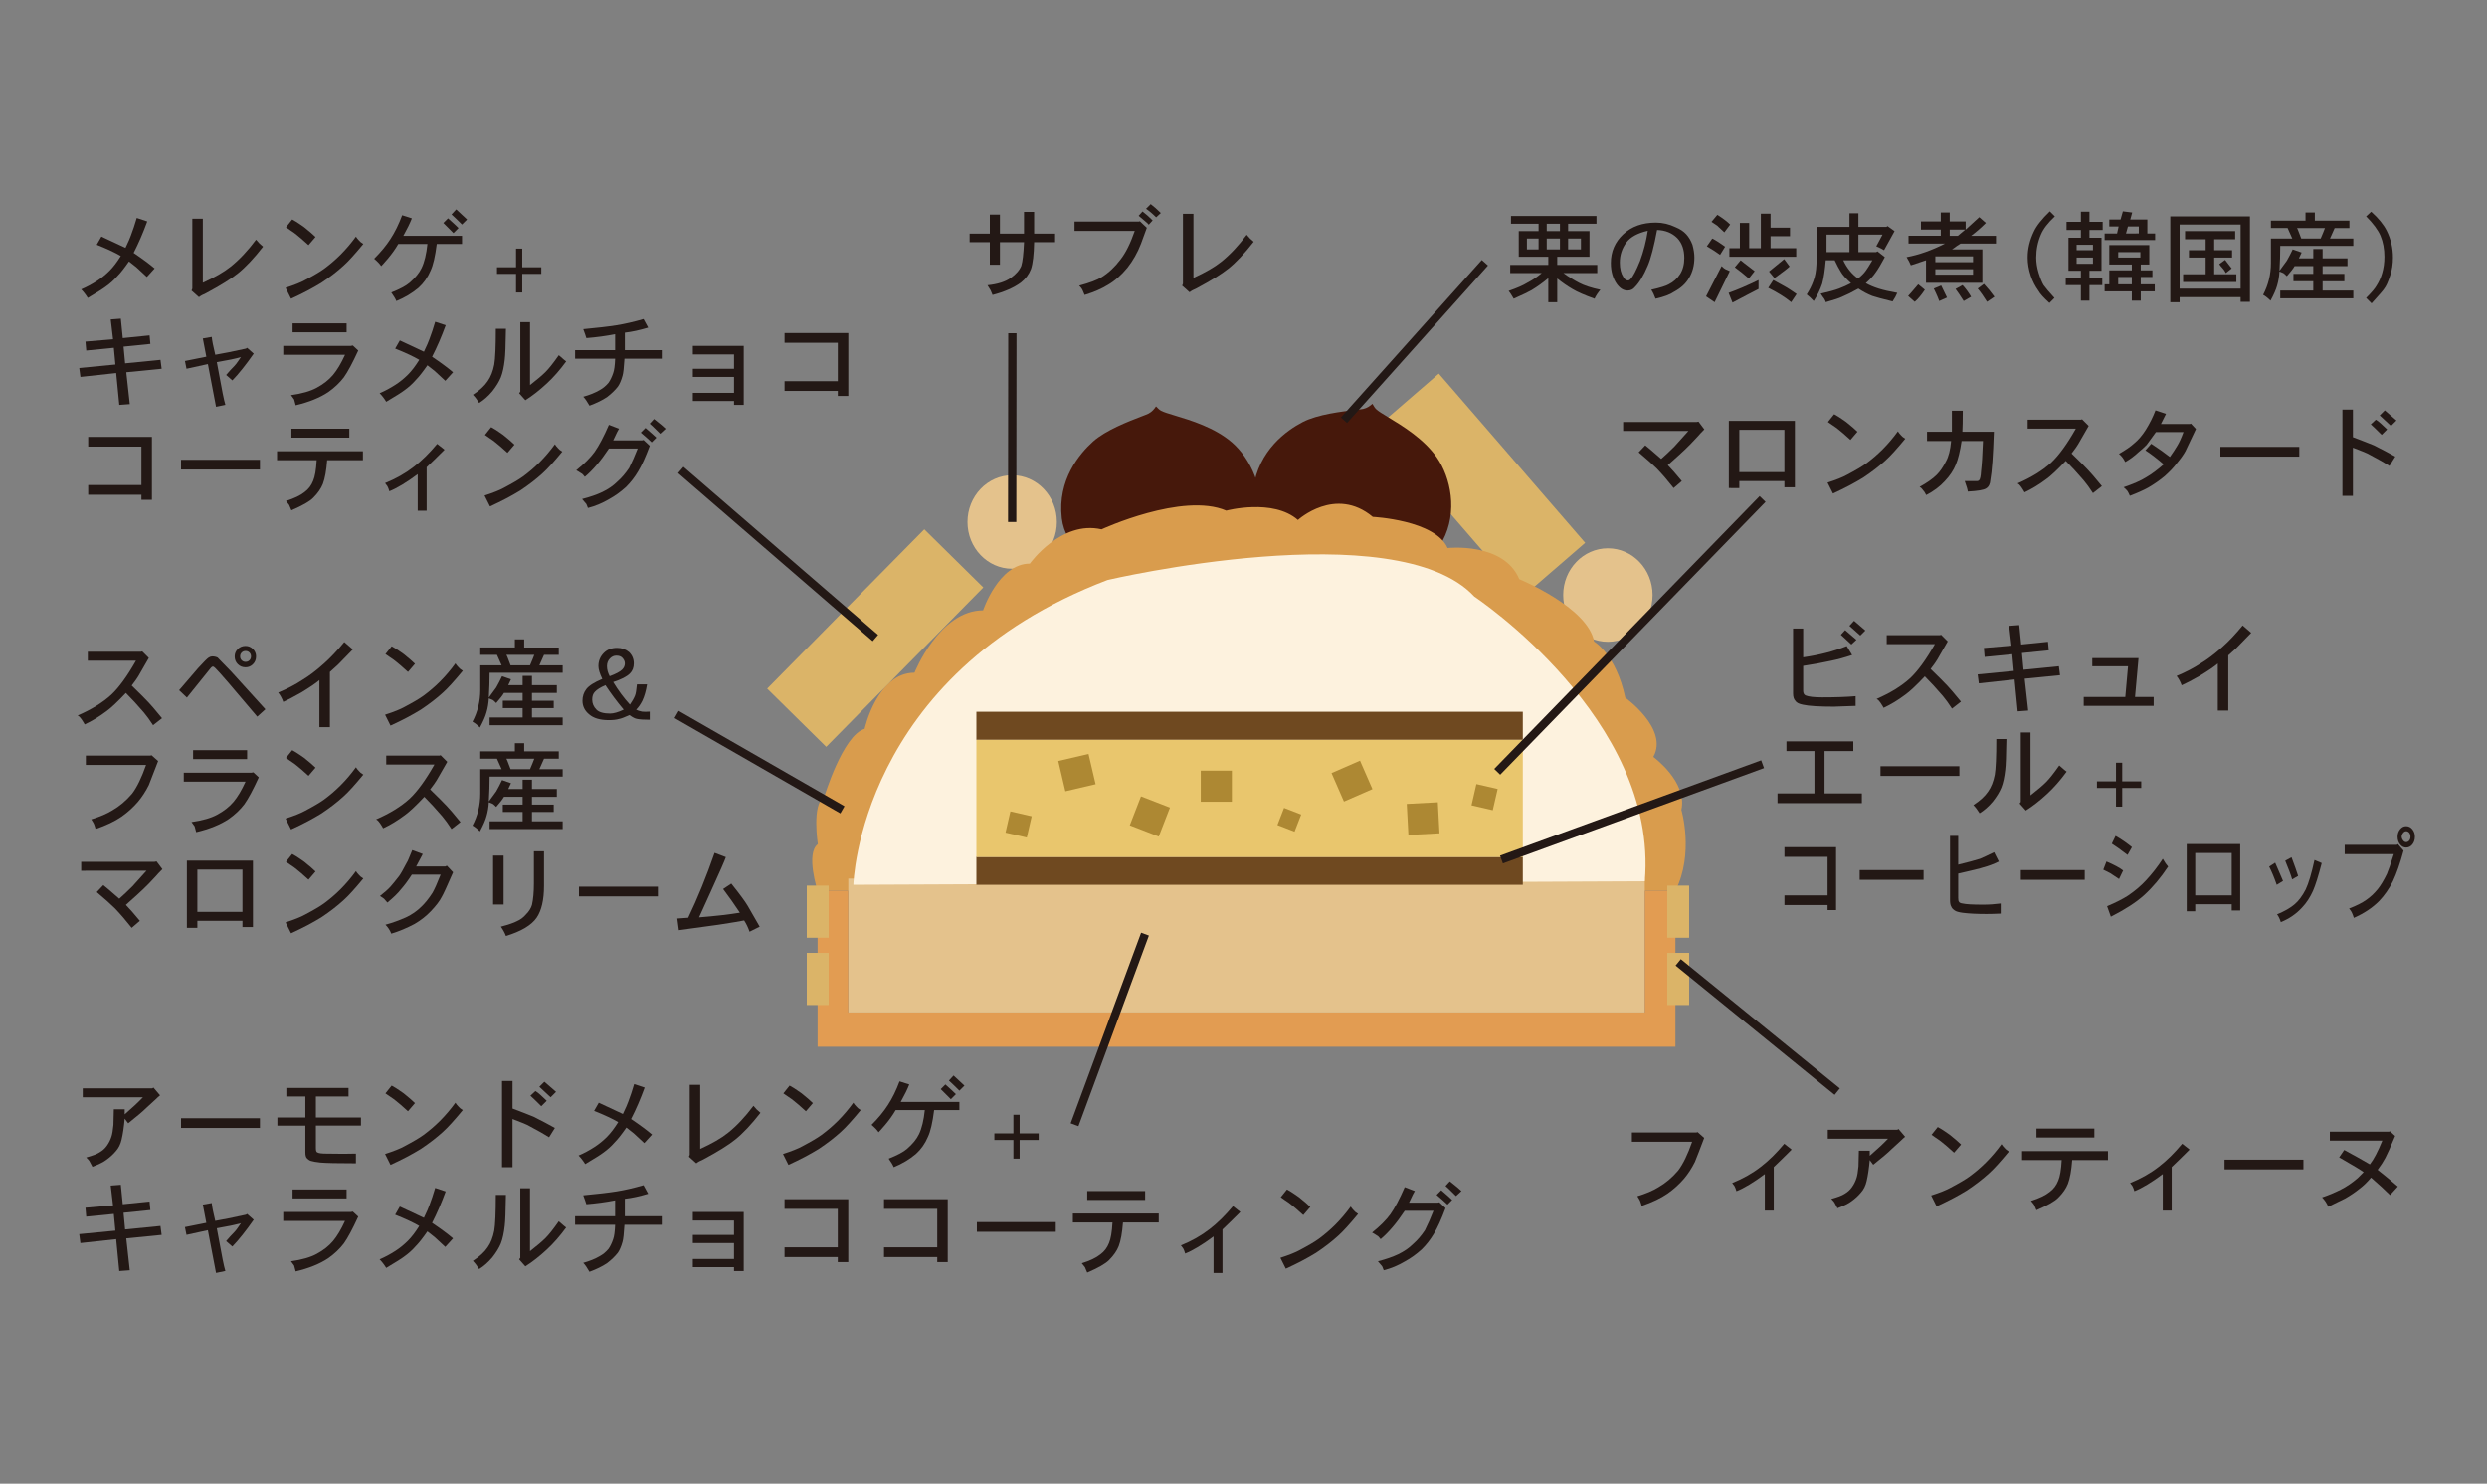 <?xml version="1.0" encoding="utf-8"?>
<!-- Generator: Adobe Illustrator 16.0.0, SVG Export Plug-In . SVG Version: 6.00 Build 0)  -->
<!DOCTYPE svg PUBLIC "-//W3C//DTD SVG 1.1//EN" "http://www.w3.org/Graphics/SVG/1.1/DTD/svg11.dtd">
<svg version="1.1" id="_x32_024" xmlns="http://www.w3.org/2000/svg" xmlns:xlink="http://www.w3.org/1999/xlink" x="0px" y="0px"
	 width="300px" height="179px" viewBox="0 0 300 179" style="enable-background:new 0 0 300 179;" xml:space="preserve">
<rect x="0" y="0" width="300" height="179" fill="#808080" stroke="none"/>
<g>
	<g>
		<g>
			<path style="fill:#231815;" d="M182.268,26.992v-0.938h10.313v0.938h-3.422v0.891h2.578v3.094h-3.891v0.984h4.828v0.984h-4.078
				c0.594,0.438,1.219,0.828,1.875,1.172c0.656,0.344,1.516,0.625,2.578,0.844c-0.313,0.375-0.547,0.734-0.703,1.078
				c-1.219-0.438-2.109-0.828-2.672-1.172c-0.594-0.344-1.203-0.766-1.828-1.266v2.859h-1.078v-2.906
				c-0.625,0.532-1.297,1.016-2.016,1.453c-0.313,0.188-1.031,0.531-2.156,1.031c-0.25-0.438-0.453-0.75-0.609-0.938
				c1-0.344,1.75-0.672,2.25-0.984c0.656-0.344,1.234-0.734,1.734-1.172h-3.797v-0.984h4.594v-0.984h-3.563v-3.094h2.391v-0.891
				H182.268z M185.596,30.086v-1.313h-1.406v1.313H185.596z M188.174,27.883v-0.891h-1.594v0.891H188.174z M188.174,30.086v-1.313
				h-1.594v1.313H188.174z M190.705,30.086v-1.313h-1.547v1.313H190.705z"/>
			<path style="fill:#231815;" d="M199.705,36.039c-0.156-0.438-0.328-0.797-0.516-1.078c1.094-0.25,1.797-0.469,2.109-0.656
				c0.563-0.281,1.016-0.687,1.359-1.219c0.344-0.531,0.516-1.188,0.516-1.969c0-1-0.281-1.797-0.844-2.391
				c-0.625-0.625-1.438-0.953-2.438-0.984c-0.375,2-0.75,3.438-1.125,4.313c-0.5,1.188-1.016,2.047-1.547,2.578
				c-0.219,0.281-0.516,0.422-0.891,0.422c-0.469,0-0.891-0.25-1.266-0.75c-0.5-0.687-0.75-1.547-0.75-2.578
				c0-1.375,0.5-2.531,1.5-3.469s2.313-1.406,3.938-1.406c0.813,0,1.609,0.188,2.391,0.563c0.531,0.219,0.953,0.5,1.266,0.844
				c0.313,0.344,0.563,0.766,0.75,1.266c0.156,0.563,0.234,1.078,0.234,1.547c0,0.938-0.219,1.766-0.656,2.484
				c-0.375,0.656-0.969,1.203-1.781,1.641C201.455,35.539,200.705,35.82,199.705,36.039z M198.768,27.836
				c-1.219,0.281-2.078,0.75-2.578,1.406c-0.531,0.719-0.797,1.531-0.797,2.438c0,0.719,0.141,1.297,0.422,1.734
				c0.156,0.281,0.344,0.422,0.563,0.422c0.125,0,0.234-0.063,0.328-0.188c0.281-0.281,0.656-1,1.125-2.156
				C198.268,30.305,198.58,29.086,198.768,27.836z"/>
			<path style="fill:#231815;" d="M205.799,35.758l1.875-3.656c0.219,0.219,0.375,0.344,0.469,0.375
				c0.188,0.094,0.359,0.172,0.516,0.234l-1.828,3.75L205.799,35.758z M208.096,29.758l-0.609,0.984
				c-0.469-0.344-1-0.687-1.594-1.031l0.656-0.938C206.986,28.992,207.502,29.32,208.096,29.758z M206.455,26.758l0.703-0.844
				c0.656,0.406,1.172,0.797,1.547,1.172l-0.703,0.938c-0.125-0.125-0.258-0.25-0.398-0.375c-0.141-0.125-0.234-0.211-0.281-0.258
				s-0.102-0.101-0.164-0.164L206.455,26.758z M212.127,33.789v1.078c-0.5,0.25-0.953,0.484-1.359,0.703
				c-0.406,0.218-1,0.531-1.781,0.938l-0.469-1.172C209.58,34.961,210.783,34.445,212.127,33.789z M212.408,29.945v-4.172h1.172
				v1.688h2.344v1.031h-2.344v1.453h3.094v1.031h-8.063v-1.031h1.266v-3.047h1.125v3.047H212.408z M209.268,32.242l0.703-0.844
				c0.156,0.125,0.313,0.25,0.469,0.375c0.156,0.125,0.32,0.25,0.492,0.375c0.172,0.125,0.414,0.313,0.727,0.563l-0.703,0.891
				C210.424,33.133,209.861,32.68,209.268,32.242z M213.299,34.727l0.609-0.938c0.438,0.25,0.82,0.461,1.148,0.633
				c0.328,0.172,0.508,0.274,0.539,0.305c0.063,0.031,0.172,0.102,0.328,0.211c0.156,0.11,0.297,0.204,0.422,0.281
				s0.25,0.164,0.375,0.258l-0.656,0.984C215.346,35.867,214.424,35.289,213.299,34.727z M214.049,33.555l-0.656-0.797l1.828-1.5
				l0.656,0.891C215.658,32.367,215.049,32.836,214.049,33.555z"/>
			<path style="fill:#231815;" d="M223.096,27.367v-1.641h1.078v1.641h3.375l0.141-0.094l0.844,0.609l-1.266,2.297
				c-0.031-0.031-0.156-0.101-0.375-0.211c-0.219-0.109-0.406-0.195-0.563-0.258c0.125-0.25,0.234-0.453,0.328-0.609
				c0.094-0.156,0.234-0.422,0.422-0.797h-2.906v2.109h2.156l0.141-0.094l0.891,0.703c-0.469,0.875-0.844,1.5-1.125,1.875
				c-0.25,0.375-0.641,0.797-1.172,1.266c0.438,0.25,0.953,0.469,1.547,0.656s1.344,0.359,2.25,0.516
				c-0.063,0.156-0.141,0.32-0.234,0.492c-0.094,0.171-0.203,0.352-0.328,0.539c-1.281-0.313-2.094-0.532-2.438-0.656
				c-0.563-0.219-1.125-0.516-1.688-0.891c-0.781,0.438-1.438,0.766-1.969,0.984c-0.313,0.156-0.969,0.375-1.969,0.656
				c0-0.063-0.063-0.204-0.188-0.422c-0.063-0.063-0.203-0.266-0.422-0.609c0.969-0.218,1.703-0.422,2.203-0.609
				s0.984-0.406,1.453-0.656c-0.625-0.563-1.031-1.015-1.219-1.359c-0.219-0.344-0.469-0.813-0.75-1.406h-1.078
				c-0.094,1.156-0.234,2.094-0.422,2.813c-0.25,0.75-0.594,1.453-1.031,2.109c-0.281-0.313-0.563-0.579-0.844-0.797
				c0.344-0.531,0.609-1.062,0.797-1.594c0.219-0.563,0.344-1.219,0.375-1.969c0.063-1.062,0.094-2.594,0.094-4.594H223.096z
				 M223.096,30.414v-2.109h-2.766v2.109H223.096z M224.127,33.602c0.406-0.312,0.719-0.625,0.938-0.938
				c0.125-0.156,0.391-0.578,0.797-1.266h-3.516C222.783,32.336,223.377,33.07,224.127,33.602z"/>
			<path style="fill:#231815;" d="M234.111,26.711v-1.078h1.078v1.078h1.922v0.984l1.641-1.5l0.797,0.703
				c-0.594,0.594-1.188,1.109-1.781,1.547h3v0.938h-4.266c-0.031,0.031-0.094,0.07-0.188,0.117s-0.18,0.102-0.258,0.164
				c-0.078,0.063-0.172,0.133-0.281,0.211c-0.109,0.078-0.211,0.148-0.305,0.211h3.656v4.031h-6.797v-2.719
				c-0.531,0.188-1.141,0.391-1.828,0.609c-0.125-0.312-0.297-0.64-0.516-0.984c1.5-0.281,3.047-0.828,4.641-1.641h-4.406v-0.938
				h3.891v-0.75h-2.391v-0.984H234.111z M231.393,34.305l0.797,0.656c-0.438,0.656-0.844,1.141-1.219,1.453l-0.797-0.703
				C230.299,35.586,230.705,35.118,231.393,34.305z M233.268,34.82l0.891-0.375c0.281,0.563,0.516,1.047,0.703,1.453l-0.938,0.422
				c-0.125-0.344-0.258-0.664-0.398-0.961S233.299,34.883,233.268,34.82z M238.002,31.633V30.93h-4.547v0.703H238.002z
				 M238.002,33.133v-0.656h-4.547v0.656H238.002z M237.064,27.695h-1.875v0.75h0.984C236.549,28.133,236.846,27.883,237.064,27.695
				z M235.893,34.867l0.844-0.469c0.375,0.406,0.719,0.875,1.031,1.406l-0.891,0.516C236.439,35.633,236.111,35.148,235.893,34.867z
				 M238.564,34.82l0.75-0.563c0.438,0.469,0.859,0.984,1.266,1.547l-0.891,0.609C239.283,35.758,238.908,35.227,238.564,34.82z"/>
			<path style="fill:#231815;" d="M247.265,25.492l0.609,0.609c-0.844,0.781-1.406,1.516-1.688,2.203
				c-0.375,0.875-0.563,1.797-0.563,2.766c0,0.594,0.094,1.203,0.281,1.828c0.219,0.688,0.422,1.188,0.609,1.5
				c0.219,0.313,0.656,0.828,1.313,1.547l-0.609,0.609c-0.688-0.625-1.125-1.109-1.313-1.453c-0.406-0.563-0.719-1.172-0.938-1.828
				c-0.25-0.75-0.375-1.484-0.375-2.203c0-1.062,0.25-2.109,0.75-3.141C245.655,27.243,246.296,26.43,247.265,25.492z"/>
			<path style="fill:#231815;" d="M251.015,26.758v-1.219h1.031v1.219h1.594v0.984h-1.594v0.938h1.453v3.984h-1.453v0.844h1.547
				v0.891h-1.547v1.875h-1.031v-1.875h-1.828v-0.891h1.828v-0.844h-1.5V28.68h1.5v-0.938h-1.734v-0.984H251.015z M252.468,30.18
				v-0.656h-1.969v0.656H252.468z M252.468,31.82v-0.75h-1.969v0.75H252.468z M254.437,26.477h1.359l0.281-0.984l1.125,0.141
				l-0.234,0.844h2.063v1.688h0.938v0.797h-6.094v-0.797h1.5l0.188-0.844h-1.125V26.477z M254.437,31.914V29.57h4.828v2.344h-1.031
				v0.703h1.406v0.797h-1.406v0.891h1.688v0.844h-1.688v1.125h-1.078v-1.125h-3.281v-0.844h0.563v-1.688h2.719v-0.703H254.437z
				 M258.187,31.07v-0.656h-2.672v0.656H258.187z M257.155,34.305v-0.891h-1.641v0.891H257.155z M257.999,28.164V27.32h-1.313
				l-0.234,0.844H257.999z"/>
			<path style="fill:#231815;" d="M261.796,36.461V26.102h9.609v10.313h-1.125v-0.563h-7.359v0.609H261.796z M270.28,34.82v-7.734
				h-7.359v7.734H270.28z M263.577,28.867v-0.984h6.047v0.984h-2.531v1.313h2.156v0.891h-2.156v2.016h2.672v0.938h-6.422v-0.938
				h2.719V31.07h-2.016V30.18h2.016v-1.313H263.577z M267.702,31.867l0.703-0.516l0.797,1.031l-0.703,0.563
				c-0.125-0.25-0.25-0.438-0.375-0.563C267.999,32.258,267.858,32.086,267.702,31.867z"/>
			<path style="fill:#231815;" d="M278.108,26.617v-0.984h1.125v0.984h4.172v0.891h-1.781l-0.563,1.266h2.813v0.891h-8.813
				c0,0.938-0.031,1.938-0.094,3c0.469-0.625,0.766-1.031,0.891-1.219c0.25-0.438,0.484-0.891,0.703-1.359l1.078,0.375l-0.328,0.703
				h1.734v-1.125h1.125v1.125h3v0.938h-3v0.938h2.625v0.891h-2.625v1.125h3.703v0.938h-8.813v-0.938h3.984V33.93h-2.391v-0.891
				h2.391v-0.938h-2.25c-0.156,0.281-0.469,0.688-0.938,1.219c-0.219-0.218-0.359-0.344-0.422-0.375l-0.469-0.188
				c-0.031,0.594-0.125,1.156-0.281,1.688c-0.125,0.469-0.391,1.078-0.797,1.828c-0.313-0.313-0.609-0.547-0.891-0.703
				c0.625-1.188,0.938-2.468,0.938-3.844v-2.953h2.578l-0.563-1.266h-2.016v-0.891H278.108z M280.452,27.508h-3.375
				c0.031,0.031,0.078,0.125,0.141,0.281c0.063,0.157,0.188,0.485,0.375,0.984h2.344c0.094-0.218,0.195-0.461,0.305-0.727
				C280.351,27.782,280.421,27.602,280.452,27.508z"/>
			<path style="fill:#231815;" d="M285.421,26.102l0.609-0.563c0.875,0.781,1.5,1.547,1.875,2.297c0.5,1,0.75,2.079,0.75,3.234
				c0,0.781-0.109,1.5-0.328,2.156c-0.25,0.781-0.5,1.329-0.75,1.641c-0.094,0.157-0.594,0.734-1.5,1.734l-0.656-0.656
				c0.656-0.656,1.078-1.156,1.266-1.5c0.281-0.438,0.5-0.921,0.656-1.453c0.188-0.625,0.281-1.296,0.281-2.016
				c0-0.938-0.156-1.781-0.469-2.531C286.843,27.727,286.265,26.945,285.421,26.102z"/>
		</g>
	</g>
	<g>
		<g>
			<path style="fill:#231815;" d="M16.123,30.508c1.062,0.719,1.906,1.344,2.531,1.875l-0.938,1.031
				c-0.094-0.094-0.516-0.484-1.266-1.172l-0.891-0.703c-0.563,0.813-1.031,1.406-1.406,1.781c-0.406,0.469-0.875,0.891-1.406,1.266
				c-0.281,0.219-1,0.672-2.156,1.359c-0.25-0.406-0.516-0.75-0.797-1.031c0.656-0.281,1.296-0.625,1.922-1.031
				c0.531-0.344,1.031-0.75,1.5-1.219c0.438-0.438,0.891-1.031,1.359-1.781c-0.688-0.406-1.657-0.859-2.906-1.359l0.563-0.984
				c0.593,0.281,1.563,0.734,2.906,1.359c0.344-0.719,0.563-1.219,0.656-1.5c0.25-0.656,0.484-1.359,0.703-2.109l1.266,0.422
				C17.264,28.086,16.716,29.352,16.123,30.508z"/>
			<path style="fill:#231815;" d="M23.201,34.82v-8.438h1.266v7.734c1.437-0.656,2.547-1.296,3.328-1.922
				c1.062-0.844,2.093-1.938,3.094-3.281c0.25,0.313,0.531,0.594,0.844,0.844c-1.094,1.406-2.109,2.484-3.047,3.234
				c-0.813,0.656-2.094,1.453-3.844,2.391c-0.375,0.156-0.656,0.312-0.844,0.469l-0.891-0.797L23.201,34.82z"/>
			<path style="fill:#231815;" d="M42.936,28.539c0.094,0.157,0.218,0.313,0.375,0.469c0.094,0.125,0.265,0.266,0.516,0.422
				c-1.031,1.25-1.828,2.125-2.391,2.625c-0.75,0.688-1.641,1.375-2.672,2.063c-1.063,0.656-2.281,1.296-3.656,1.922l-0.656-1.313
				c1.062-0.344,1.844-0.656,2.344-0.938c1.062-0.563,1.828-1.015,2.297-1.359c0.719-0.531,1.375-1.094,1.969-1.688
				C41.748,30.055,42.373,29.32,42.936,28.539z M38.061,28.586l-0.844,0.984c-0.688-0.625-1.156-1.031-1.406-1.219
				c-0.063-0.063-0.172-0.148-0.328-0.258c-0.157-0.109-0.328-0.227-0.516-0.352c-0.188-0.125-0.344-0.234-0.469-0.328l0.75-0.938
				c0.344,0.188,0.648,0.375,0.914,0.563c0.265,0.188,0.445,0.313,0.539,0.375C37.326,27.914,37.779,28.305,38.061,28.586z"/>
			<path style="fill:#231815;" d="M48.654,28.445h7.078v0.984h-3.047c-0.188,1.5-0.438,2.578-0.75,3.234
				c-0.344,0.813-0.828,1.5-1.453,2.063c-0.781,0.656-1.672,1.188-2.672,1.594c-0.094-0.25-0.297-0.594-0.609-1.031
				c1.031-0.406,1.765-0.797,2.203-1.172c0.687-0.593,1.172-1.188,1.453-1.781c0.344-0.719,0.578-1.688,0.703-2.906h-3.516
				c-0.344,0.594-0.766,1.188-1.266,1.781c-0.094,0.094-0.204,0.219-0.328,0.375c-0.125,0.157-0.281,0.328-0.469,0.516
				c-0.157-0.25-0.438-0.546-0.844-0.891c0.813-0.813,1.469-1.609,1.969-2.391c0.531-0.813,1-1.765,1.406-2.859l1.172,0.375
				C49.467,26.898,49.123,27.602,48.654,28.445z M54.701,28.117l-1.219-1.219l0.563-0.563c0.563,0.5,0.984,0.891,1.266,1.172
				L54.701,28.117z M56.342,26.477l-0.609,0.609c-0.469-0.469-0.891-0.875-1.266-1.219l0.563-0.609
				C55.842,26.008,56.279,26.414,56.342,26.477z"/>
			<path style="fill:#231815;" d="M62.248,29.992h0.75v2.25h2.297v0.797h-2.297v2.25h-0.75v-2.25h-2.297v-0.797h2.297V29.992z"/>
			<path style="fill:#231815;" d="M13.639,40.928l-0.281-2.391l1.219-0.094l0.234,2.344l3.234-0.328l0.094,1.031l-3.234,0.328
				l0.188,2.016l4.266-0.422l0.141,1.078l-4.266,0.422l0.422,3.844l-1.266,0.094l-0.375-3.844l-4.313,0.469l-0.141-1.078
				l4.359-0.422l-0.188-2.016l-3.328,0.328l-0.094-1.078L13.639,40.928z"/>
			<path style="fill:#231815;" d="M29.67,42.053l0.141-0.094l0.797,0.703c-0.938,1.344-1.797,2.422-2.578,3.234l-0.75-0.656
				c0.156-0.188,0.32-0.375,0.492-0.563c0.171-0.188,0.335-0.359,0.492-0.516c0.125-0.125,0.273-0.312,0.445-0.563
				c0.171-0.25,0.289-0.422,0.352-0.516c-0.656,0.188-1.625,0.391-2.906,0.609l0.703,3.75c0.125,0.625,0.234,1.094,0.328,1.406
				l-1.125,0.234l-0.984-5.156l-2.578,0.563l-0.188-0.938l2.578-0.516l-0.422-2.203l1.078-0.188
				c0.031,0.406,0.171,1.125,0.422,2.156C26.873,42.646,28.107,42.397,29.67,42.053z"/>
			<path style="fill:#231815;" d="M34.17,41.725h8.156l0.234-0.047l0.656,0.609c-0.688,1.5-1.266,2.578-1.734,3.234
				c-0.5,0.656-1.125,1.25-1.875,1.781c-1.031,0.687-2.344,1.219-3.938,1.594c-0.031-0.157-0.094-0.391-0.188-0.703
				c-0.031-0.063-0.157-0.234-0.375-0.516c1.313-0.188,2.344-0.484,3.094-0.891c0.813-0.438,1.469-0.953,1.969-1.547
				c0.5-0.593,0.984-1.406,1.453-2.438H34.17V41.725z M35.295,40.084v-1.078h6.516v1.078H35.295z"/>
			<path style="fill:#231815;" d="M52.123,43.037c1.062,0.719,1.906,1.344,2.531,1.875l-0.938,1.031
				c-0.094-0.094-0.516-0.484-1.266-1.172l-0.891-0.703c-0.563,0.813-1.031,1.406-1.406,1.781c-0.406,0.469-0.875,0.891-1.406,1.266
				c-0.281,0.219-1,0.672-2.156,1.359c-0.25-0.406-0.516-0.75-0.797-1.031c0.656-0.281,1.296-0.625,1.922-1.031
				c0.531-0.344,1.031-0.75,1.5-1.219c0.438-0.438,0.891-1.031,1.359-1.781c-0.688-0.406-1.657-0.859-2.906-1.359l0.563-0.984
				c0.593,0.281,1.563,0.734,2.906,1.359c0.344-0.719,0.563-1.219,0.656-1.5c0.25-0.656,0.484-1.359,0.703-2.109l1.266,0.422
				C53.264,40.616,52.716,41.881,52.123,43.037z"/>
			<path style="fill:#231815;" d="M57.795,48.615c-0.25-0.406-0.5-0.734-0.75-0.984c0.813-0.531,1.406-1.078,1.781-1.641
				c0.375-0.531,0.64-1.203,0.797-2.016c0.125-0.719,0.188-2.156,0.188-4.313h1.219c-0.031,2-0.078,3.234-0.141,3.703
				c-0.094,0.875-0.25,1.594-0.469,2.156c-0.219,0.532-0.563,1.094-1.031,1.688C58.889,47.803,58.357,48.271,57.795,48.615z
				 M62.764,47.256v-8.391h1.172v7.594c0.844-0.656,1.469-1.188,1.875-1.594c0.406-0.406,0.938-1.078,1.594-2.016
				c0.531,0.469,0.828,0.719,0.891,0.75c-0.75,1.031-1.531,1.922-2.344,2.672c-0.875,0.813-1.734,1.484-2.578,2.016l-0.75-0.844
				L62.764,47.256z"/>
			<path style="fill:#231815;" d="M75.373,40.131v2.109h4.453v1.031h-4.5c-0.063,1.063-0.141,1.75-0.234,2.063
				c-0.157,0.563-0.344,1-0.563,1.313c-0.344,0.438-0.781,0.86-1.313,1.266c-0.563,0.375-1.266,0.719-2.109,1.031
				c-0.281-0.5-0.532-0.86-0.75-1.078c0.781-0.218,1.437-0.484,1.969-0.797c0.406-0.218,0.766-0.516,1.078-0.891
				c0.218-0.312,0.406-0.703,0.563-1.172c0.125-0.344,0.203-0.921,0.234-1.734h-4.828V42.24h4.828v-1.922
				c-1.125,0.219-2.281,0.375-3.469,0.469c-0.063-0.218-0.188-0.578-0.375-1.078c1.688-0.156,3.023-0.312,4.008-0.469
				c0.984-0.156,2.07-0.406,3.258-0.75l0.563,1.031C77.154,39.834,76.217,40.037,75.373,40.131z"/>
			<path style="fill:#231815;" d="M83.576,42.756v-1.031h6.141v7.125h-1.172v-0.469h-4.969v-0.984h4.969v-1.922h-4.969V44.49h4.969
				v-1.734H83.576z"/>
			<path style="fill:#231815;" d="M94.639,41.35v-1.172h7.688v7.594h-1.266v-0.609h-6.422V45.99h6.422V41.35H94.639z"/>
			<path style="fill:#231815;" d="M10.639,53.879v-1.172h7.688v7.594h-1.266v-0.609h-6.422V58.52h6.422v-4.641H10.639z"/>
			<path style="fill:#231815;" d="M31.357,56.645h-9.516v-1.172h9.516V56.645z"/>
			<path style="fill:#231815;" d="M33.42,55.52v-1.078h10.359v1.078h-4.313c-0.094,1.25-0.266,2.203-0.516,2.859
				c-0.219,0.563-0.609,1.125-1.172,1.688c-0.438,0.438-1.313,0.938-2.625,1.5l-0.281-0.656l-0.375-0.469
				c1-0.312,1.75-0.672,2.25-1.078c0.469-0.344,0.813-0.797,1.031-1.359c0.218-0.5,0.359-1.328,0.422-2.484H33.42z M35.154,52.801
				v-1.078h6.984v1.078H35.154z"/>
			<path style="fill:#231815;" d="M51.467,56.364v5.25h-1.078v-4.406c-1.344,1-2.484,1.688-3.422,2.063
				c-0.031-0.125-0.07-0.242-0.117-0.352c-0.047-0.109-0.086-0.195-0.117-0.258l-0.281-0.375c1.313-0.531,2.468-1.188,3.469-1.969
				c0.938-0.719,1.875-1.641,2.813-2.766l0.891,0.703C52.748,55.129,52.029,55.833,51.467,56.364z"/>
			<path style="fill:#231815;" d="M66.936,53.598c0.094,0.157,0.218,0.313,0.375,0.469c0.094,0.125,0.265,0.266,0.516,0.422
				c-1.031,1.25-1.828,2.125-2.391,2.625c-0.75,0.688-1.641,1.375-2.672,2.063c-1.063,0.656-2.281,1.296-3.656,1.922l-0.656-1.313
				c1.062-0.344,1.844-0.656,2.344-0.938c1.062-0.563,1.828-1.015,2.297-1.359c0.719-0.531,1.375-1.094,1.969-1.688
				C65.748,55.114,66.373,54.379,66.936,53.598z M62.061,53.645l-0.844,0.984c-0.688-0.625-1.156-1.031-1.406-1.219
				c-0.063-0.063-0.172-0.148-0.328-0.258c-0.157-0.109-0.328-0.227-0.516-0.352c-0.188-0.125-0.344-0.234-0.469-0.328l0.75-0.938
				c0.344,0.188,0.648,0.375,0.914,0.563c0.265,0.188,0.445,0.313,0.539,0.375C61.326,52.973,61.779,53.364,62.061,53.645z"/>
			<path style="fill:#231815;" d="M73.967,53.129h3.469l0.188-0.047l0.75,0.703c-0.5,1.344-0.969,2.375-1.406,3.094
				c-0.406,0.688-0.891,1.313-1.453,1.875c-0.656,0.594-1.329,1.078-2.016,1.453c-0.844,0.5-1.704,0.859-2.578,1.078
				c-0.063-0.125-0.125-0.281-0.188-0.469l-0.516-0.609c0.968-0.25,1.781-0.531,2.438-0.844c0.719-0.344,1.328-0.766,1.828-1.266
				c0.5-0.438,0.968-0.984,1.406-1.641c0.344-0.687,0.687-1.469,1.031-2.344h-3.469c-0.969,1.469-1.938,2.609-2.906,3.422
				c-0.188-0.25-0.328-0.391-0.422-0.422c-0.281-0.188-0.485-0.312-0.609-0.375c0.968-0.781,1.703-1.516,2.203-2.203
				c0.531-0.75,1.109-1.844,1.734-3.281l1.219,0.469c-0.031,0.063-0.063,0.117-0.094,0.164c-0.031,0.047-0.078,0.133-0.141,0.258
				c-0.063,0.125-0.125,0.258-0.188,0.398C74.185,52.684,74.091,52.879,73.967,53.129z M77.295,52.192l0.563-0.563
				c0.656,0.563,1.094,0.954,1.313,1.172l-0.563,0.563C78.389,53.146,77.951,52.754,77.295,52.192z M80.295,51.723l-0.656,0.609
				c-0.688-0.687-1.109-1.094-1.266-1.219l0.516-0.563C79.607,51.114,80.076,51.505,80.295,51.723z"/>
		</g>
	</g>
	<g>
		<g>
			<path style="fill:#231815;" d="M196.855,136.632h7.781l0.141-0.047l0.797,0.703c-0.531,1.406-0.906,2.375-1.125,2.906
				c-0.375,0.75-0.813,1.422-1.313,2.016c-0.563,0.656-1.219,1.25-1.969,1.781c-0.813,0.563-1.859,1.062-3.141,1.5
				c0-0.063-0.063-0.266-0.188-0.609c0-0.031-0.109-0.218-0.328-0.563c1.031-0.312,1.875-0.672,2.531-1.078
				c0.875-0.5,1.672-1.172,2.391-2.016c0.594-0.781,1.156-1.938,1.688-3.469h-7.266V136.632z"/>
			<path style="fill:#231815;" d="M213.965,140.804v5.25h-1.078v-4.406c-1.344,1-2.484,1.688-3.422,2.063
				c-0.031-0.125-0.07-0.242-0.117-0.352c-0.047-0.109-0.086-0.195-0.117-0.258l-0.281-0.375c1.313-0.531,2.469-1.188,3.469-1.969
				c0.938-0.719,1.875-1.641,2.813-2.766l0.891,0.703C215.246,139.57,214.527,140.273,213.965,140.804z"/>
			<path style="fill:#231815;" d="M220.48,136.304h8.391l0.141-0.094l0.797,0.938c-0.156,0.125-0.328,0.281-0.516,0.469
				s-0.563,0.532-1.125,1.031c-0.406,0.406-1.141,1.031-2.203,1.875l-0.422-0.563c-0.094,1.031-0.219,1.875-0.375,2.531
				c-0.125,0.563-0.359,1.031-0.703,1.406c-0.313,0.375-0.688,0.719-1.125,1.031c-0.313,0.25-0.875,0.531-1.688,0.844
				c-0.219-0.406-0.344-0.641-0.375-0.703c-0.031-0.063-0.156-0.204-0.375-0.422c0.781-0.218,1.313-0.422,1.594-0.609
				c0.375-0.218,0.672-0.484,0.891-0.797c0.25-0.344,0.438-0.719,0.563-1.125c0.094-0.281,0.172-0.75,0.234-1.406l0.047-1.875h1.313
				v0.609c0.938-0.813,1.672-1.5,2.203-2.063h-7.266V136.304z"/>
			<path style="fill:#231815;" d="M241.434,138.039c0.094,0.157,0.219,0.313,0.375,0.469c0.094,0.125,0.266,0.266,0.516,0.422
				c-1.031,1.25-1.828,2.125-2.391,2.625c-0.75,0.688-1.641,1.375-2.672,2.063c-1.063,0.656-2.281,1.296-3.656,1.922l-0.656-1.313
				c1.063-0.344,1.844-0.656,2.344-0.938c1.063-0.563,1.828-1.015,2.297-1.359c0.719-0.531,1.375-1.094,1.969-1.688
				C240.246,139.555,240.871,138.82,241.434,138.039z M236.559,138.085l-0.844,0.984c-0.688-0.625-1.156-1.031-1.406-1.219
				c-0.063-0.063-0.172-0.148-0.328-0.258c-0.156-0.109-0.328-0.227-0.516-0.352c-0.188-0.125-0.344-0.234-0.469-0.328l0.75-0.938
				c0.344,0.188,0.648,0.375,0.914,0.563s0.445,0.313,0.539,0.375C235.824,137.414,236.277,137.804,236.559,138.085z"/>
			<path style="fill:#231815;" d="M243.918,139.96v-1.078h10.359v1.078h-4.313c-0.094,1.25-0.266,2.203-0.516,2.859
				c-0.219,0.563-0.609,1.125-1.172,1.688c-0.438,0.438-1.313,0.938-2.625,1.5l-0.281-0.656l-0.375-0.469
				c1-0.312,1.75-0.672,2.25-1.078c0.469-0.344,0.813-0.797,1.031-1.359c0.219-0.5,0.359-1.328,0.422-2.484H243.918z
				 M245.652,137.242v-1.078h6.984v1.078H245.652z"/>
			<path style="fill:#231815;" d="M261.965,140.804v5.25h-1.078v-4.406c-1.344,1-2.484,1.688-3.422,2.063
				c-0.031-0.125-0.07-0.242-0.117-0.352c-0.047-0.109-0.086-0.195-0.117-0.258l-0.281-0.375c1.313-0.531,2.469-1.188,3.469-1.969
				c0.938-0.719,1.875-1.641,2.813-2.766l0.891,0.703C263.246,139.57,262.527,140.273,261.965,140.804z"/>
			<path style="fill:#231815;" d="M277.855,141.085h-9.516v-1.172h9.516V141.085z"/>
			<path style="fill:#231815;" d="M287.371,137.617h-6.328v-1.078h7.125l0.141-0.047l0.609,0.563
				c-0.563,1.344-0.953,2.219-1.172,2.625c-0.25,0.469-0.563,0.954-0.938,1.453c0.906,0.719,1.719,1.391,2.438,2.016l-0.938,1.031
				c-0.594-0.593-1.359-1.296-2.297-2.109c-0.469,0.563-0.938,1.016-1.406,1.359c-0.5,0.406-1.078,0.797-1.734,1.172
				c-0.25,0.125-0.922,0.453-2.016,0.984c-0.188-0.438-0.438-0.813-0.75-1.125c0.75-0.25,1.5-0.563,2.25-0.938
				c0.688-0.344,1.375-0.813,2.063-1.406l0.703-0.703c-0.281-0.218-1.266-0.813-2.953-1.781l0.609-0.891
				c1.156,0.625,2.188,1.203,3.094,1.734C286.34,139.883,286.84,138.929,287.371,137.617z"/>
		</g>
	</g>
	<g>
		<g>
			<path style="fill:#231815;" d="M9.98,131.304h8.391l0.141-0.094l0.797,0.938c-0.157,0.125-0.328,0.281-0.516,0.469
				s-0.563,0.532-1.125,1.031c-0.406,0.406-1.141,1.031-2.203,1.875l-0.422-0.563c-0.094,1.031-0.219,1.875-0.375,2.531
				c-0.125,0.563-0.359,1.031-0.703,1.406c-0.313,0.375-0.688,0.719-1.125,1.031c-0.313,0.25-0.875,0.531-1.688,0.844
				c-0.219-0.406-0.344-0.641-0.375-0.703c-0.031-0.063-0.157-0.204-0.375-0.422c0.781-0.218,1.313-0.422,1.594-0.609
				c0.375-0.218,0.672-0.484,0.891-0.797c0.25-0.344,0.438-0.719,0.563-1.125c0.094-0.281,0.171-0.75,0.234-1.406l0.047-1.875h1.313
				v0.609c0.938-0.813,1.671-1.5,2.203-2.063H9.98V131.304z"/>
			<path style="fill:#231815;" d="M31.355,136.085H21.84v-1.172h9.516V136.085z"/>
			<path style="fill:#231815;" d="M34.543,132.289v-1.031h7.5v1.031h-3.938v2.531h5.438v0.984h-5.438v2.719
				c0,0.313,0.063,0.485,0.188,0.516c0.156,0.094,0.5,0.141,1.031,0.141c1.625,0.031,2.828,0.031,3.609,0v1.172
				c-2.188,0-3.625-0.031-4.313-0.094c-0.532-0.063-0.891-0.125-1.078-0.188c-0.157-0.031-0.328-0.141-0.516-0.328
				c-0.125-0.125-0.188-0.359-0.188-0.703v-3.234h-3.375v-0.984h3.375v-2.531H34.543z"/>
			<path style="fill:#231815;" d="M54.934,133.039c0.094,0.157,0.218,0.313,0.375,0.469c0.094,0.125,0.265,0.266,0.516,0.422
				c-1.031,1.25-1.828,2.125-2.391,2.625c-0.75,0.688-1.641,1.375-2.672,2.063c-1.063,0.656-2.281,1.296-3.656,1.922l-0.656-1.313
				c1.062-0.344,1.844-0.656,2.344-0.938c1.062-0.563,1.828-1.015,2.297-1.359c0.719-0.531,1.375-1.094,1.969-1.688
				C53.746,134.555,54.371,133.82,54.934,133.039z M50.059,133.085l-0.844,0.984c-0.688-0.625-1.156-1.031-1.406-1.219
				c-0.063-0.063-0.172-0.148-0.328-0.258c-0.157-0.109-0.328-0.227-0.516-0.352c-0.188-0.125-0.344-0.234-0.469-0.328l0.75-0.938
				c0.344,0.188,0.648,0.375,0.914,0.563c0.265,0.188,0.445,0.313,0.539,0.375C49.324,132.414,49.777,132.804,50.059,133.085z"/>
			<path style="fill:#231815;" d="M60.559,140.82v-10.406h1.266v3.328c1,0.375,1.844,0.703,2.531,0.984
				c1,0.5,1.859,0.954,2.578,1.359l-0.703,1.125c-0.532-0.344-1.329-0.797-2.391-1.359c-0.25-0.156-0.922-0.438-2.016-0.844v5.813
				H60.559z M65.949,132.804l-0.656,0.656c-0.656-0.656-1.094-1.078-1.313-1.266l0.609-0.563c0.125,0.063,0.328,0.219,0.609,0.469
				C65.48,132.352,65.73,132.586,65.949,132.804z M66.418,132.382l-1.359-1.266l0.609-0.609c0.656,0.563,1.125,0.969,1.406,1.219
				L66.418,132.382z"/>
			<path style="fill:#231815;" d="M76.121,135.007c1.062,0.719,1.906,1.344,2.531,1.875l-0.938,1.031
				c-0.094-0.094-0.516-0.484-1.266-1.172l-0.891-0.703c-0.563,0.813-1.031,1.406-1.406,1.781c-0.406,0.469-0.875,0.891-1.406,1.266
				c-0.281,0.219-1,0.672-2.156,1.359c-0.25-0.406-0.516-0.75-0.797-1.031c0.656-0.281,1.296-0.625,1.922-1.031
				c0.531-0.344,1.031-0.75,1.5-1.219c0.438-0.438,0.891-1.031,1.359-1.781c-0.688-0.406-1.657-0.859-2.906-1.359l0.563-0.984
				c0.593,0.281,1.563,0.734,2.906,1.359c0.344-0.719,0.563-1.219,0.656-1.5c0.25-0.656,0.484-1.359,0.703-2.109l1.266,0.422
				C77.262,132.586,76.714,133.852,76.121,135.007z"/>
			<path style="fill:#231815;" d="M83.199,139.32v-8.438h1.266v7.734c1.437-0.656,2.547-1.296,3.328-1.922
				c1.062-0.844,2.093-1.938,3.094-3.281c0.25,0.313,0.531,0.594,0.844,0.844c-1.094,1.406-2.109,2.484-3.047,3.234
				c-0.813,0.656-2.094,1.453-3.844,2.391c-0.375,0.156-0.656,0.312-0.844,0.469l-0.891-0.797L83.199,139.32z"/>
			<path style="fill:#231815;" d="M102.934,133.039c0.094,0.157,0.218,0.313,0.375,0.469c0.094,0.125,0.265,0.266,0.516,0.422
				c-1.031,1.25-1.828,2.125-2.391,2.625c-0.75,0.688-1.641,1.375-2.672,2.063c-1.063,0.656-2.281,1.296-3.656,1.922l-0.656-1.313
				c1.062-0.344,1.844-0.656,2.344-0.938c1.062-0.563,1.828-1.015,2.297-1.359c0.719-0.531,1.375-1.094,1.969-1.688
				C101.746,134.555,102.371,133.82,102.934,133.039z M98.059,133.085l-0.844,0.984c-0.688-0.625-1.156-1.031-1.406-1.219
				c-0.063-0.063-0.172-0.148-0.328-0.258c-0.157-0.109-0.328-0.227-0.516-0.352c-0.188-0.125-0.344-0.234-0.469-0.328l0.75-0.938
				c0.344,0.188,0.648,0.375,0.914,0.563c0.265,0.188,0.445,0.313,0.539,0.375C97.324,132.414,97.777,132.804,98.059,133.085z"/>
			<path style="fill:#231815;" d="M108.652,132.945h7.078v0.984h-3.047c-0.188,1.5-0.438,2.578-0.75,3.234
				c-0.344,0.813-0.828,1.5-1.453,2.063c-0.781,0.656-1.672,1.188-2.672,1.594c-0.094-0.25-0.297-0.594-0.609-1.031
				c1.031-0.406,1.765-0.797,2.203-1.172c0.687-0.593,1.172-1.188,1.453-1.781c0.344-0.719,0.578-1.688,0.703-2.906h-3.516
				c-0.344,0.594-0.766,1.188-1.266,1.781c-0.094,0.094-0.204,0.219-0.328,0.375c-0.125,0.157-0.281,0.328-0.469,0.516
				c-0.157-0.25-0.438-0.546-0.844-0.891c0.813-0.813,1.469-1.609,1.969-2.391c0.531-0.813,1-1.765,1.406-2.859l1.172,0.375
				C109.465,131.398,109.121,132.101,108.652,132.945z M114.699,132.617l-1.219-1.219l0.563-0.563
				c0.563,0.5,0.984,0.891,1.266,1.172L114.699,132.617z M116.34,130.976l-0.609,0.609c-0.469-0.469-0.891-0.875-1.266-1.219
				l0.563-0.609C115.84,130.507,116.277,130.914,116.34,130.976z"/>
			<path style="fill:#231815;" d="M122.246,134.492h0.75v2.25h2.297v0.797h-2.297v2.25h-0.75v-2.25h-2.297v-0.797h2.297V134.492z"/>
			<path style="fill:#231815;" d="M13.637,145.427l-0.281-2.391l1.219-0.094l0.234,2.344l3.234-0.328l0.094,1.031l-3.234,0.328
				l0.188,2.016l4.266-0.422l0.141,1.078l-4.266,0.422l0.422,3.844l-1.266,0.094l-0.375-3.844l-4.313,0.469l-0.141-1.078
				l4.359-0.422l-0.188-2.016l-3.328,0.328l-0.094-1.078L13.637,145.427z"/>
			<path style="fill:#231815;" d="M29.668,146.552l0.141-0.094l0.797,0.703c-0.938,1.344-1.797,2.422-2.578,3.234l-0.75-0.656
				c0.156-0.188,0.32-0.375,0.492-0.563c0.171-0.188,0.335-0.359,0.492-0.516c0.125-0.125,0.273-0.312,0.445-0.563
				c0.171-0.25,0.289-0.422,0.352-0.516c-0.656,0.188-1.625,0.391-2.906,0.609l0.703,3.75c0.125,0.625,0.234,1.094,0.328,1.406
				l-1.125,0.234l-0.984-5.156l-2.578,0.563l-0.188-0.938l2.578-0.516l-0.422-2.203l1.078-0.188
				c0.031,0.406,0.171,1.125,0.422,2.156C26.871,147.146,28.105,146.896,29.668,146.552z"/>
			<path style="fill:#231815;" d="M34.168,146.224h8.156l0.234-0.047l0.656,0.609c-0.688,1.5-1.266,2.578-1.734,3.234
				c-0.5,0.656-1.125,1.25-1.875,1.781c-1.031,0.687-2.344,1.219-3.938,1.594c-0.031-0.157-0.094-0.391-0.188-0.703
				c-0.031-0.063-0.157-0.234-0.375-0.516c1.313-0.188,2.344-0.484,3.094-0.891c0.813-0.438,1.469-0.953,1.969-1.547
				c0.5-0.593,0.984-1.406,1.453-2.438h-7.453V146.224z M35.293,144.583v-1.078h6.516v1.078H35.293z"/>
			<path style="fill:#231815;" d="M52.121,147.537c1.062,0.719,1.906,1.344,2.531,1.875l-0.938,1.031
				c-0.094-0.094-0.516-0.484-1.266-1.172l-0.891-0.703c-0.563,0.813-1.031,1.406-1.406,1.781c-0.406,0.469-0.875,0.891-1.406,1.266
				c-0.281,0.219-1,0.672-2.156,1.359c-0.25-0.406-0.516-0.75-0.797-1.031c0.656-0.281,1.296-0.625,1.922-1.031
				c0.531-0.344,1.031-0.75,1.5-1.219c0.438-0.438,0.891-1.031,1.359-1.781c-0.688-0.406-1.657-0.859-2.906-1.359l0.563-0.984
				c0.593,0.281,1.563,0.734,2.906,1.359c0.344-0.719,0.563-1.219,0.656-1.5c0.25-0.656,0.484-1.359,0.703-2.109l1.266,0.422
				C53.262,145.115,52.714,146.381,52.121,147.537z"/>
			<path style="fill:#231815;" d="M57.793,153.115c-0.25-0.406-0.5-0.734-0.75-0.984c0.813-0.531,1.406-1.078,1.781-1.641
				c0.375-0.531,0.64-1.203,0.797-2.016c0.125-0.719,0.188-2.156,0.188-4.313h1.219c-0.031,2-0.078,3.234-0.141,3.703
				c-0.094,0.875-0.25,1.594-0.469,2.156c-0.219,0.532-0.563,1.094-1.031,1.688C58.887,152.302,58.355,152.771,57.793,153.115z
				 M62.762,151.755v-8.391h1.172v7.594c0.844-0.656,1.469-1.188,1.875-1.594c0.406-0.406,0.938-1.078,1.594-2.016
				c0.531,0.469,0.828,0.719,0.891,0.75c-0.75,1.031-1.531,1.922-2.344,2.672c-0.875,0.813-1.734,1.484-2.578,2.016l-0.75-0.844
				L62.762,151.755z"/>
			<path style="fill:#231815;" d="M75.371,144.63v2.109h4.453v1.031h-4.5c-0.063,1.063-0.141,1.75-0.234,2.063
				c-0.157,0.563-0.344,1-0.563,1.313c-0.344,0.438-0.781,0.86-1.313,1.266c-0.563,0.375-1.266,0.719-2.109,1.031
				c-0.281-0.5-0.532-0.86-0.75-1.078c0.781-0.218,1.437-0.484,1.969-0.797c0.406-0.218,0.766-0.516,1.078-0.891
				c0.218-0.312,0.406-0.703,0.563-1.172c0.125-0.344,0.203-0.921,0.234-1.734h-4.828v-1.031h4.828v-1.922
				c-1.125,0.219-2.281,0.375-3.469,0.469c-0.063-0.218-0.188-0.578-0.375-1.078c1.688-0.156,3.023-0.312,4.008-0.469
				c0.984-0.156,2.07-0.406,3.258-0.75l0.563,1.031C77.152,144.333,76.215,144.537,75.371,144.63z"/>
			<path style="fill:#231815;" d="M83.574,147.255v-1.031h6.141v7.125h-1.172v-0.469h-4.969v-0.984h4.969v-1.922h-4.969v-0.984
				h4.969v-1.734H83.574z"/>
			<path style="fill:#231815;" d="M94.637,145.849v-1.172h7.688v7.594h-1.266v-0.609h-6.422v-1.172h6.422v-4.641H94.637z"/>
			<path style="fill:#231815;" d="M106.637,145.849v-1.172h7.688v7.594h-1.266v-0.609h-6.422v-1.172h6.422v-4.641H106.637z"/>
			<path style="fill:#231815;" d="M127.355,148.615h-9.516v-1.172h9.516V148.615z"/>
			<path style="fill:#231815;" d="M129.418,147.49v-1.078h10.359v1.078h-4.313c-0.094,1.25-0.266,2.203-0.516,2.859
				c-0.219,0.563-0.609,1.125-1.172,1.688c-0.438,0.438-1.313,0.938-2.625,1.5l-0.281-0.656l-0.375-0.469
				c1-0.312,1.75-0.672,2.25-1.078c0.469-0.344,0.813-0.797,1.031-1.359c0.218-0.5,0.359-1.328,0.422-2.484H129.418z
				 M131.152,144.771v-1.078h6.984v1.078H131.152z"/>
			<path style="fill:#231815;" d="M147.465,148.333v5.25h-1.078v-4.406c-1.344,1-2.484,1.688-3.422,2.063
				c-0.031-0.125-0.07-0.242-0.117-0.352c-0.047-0.109-0.086-0.195-0.117-0.258l-0.281-0.375c1.313-0.531,2.468-1.188,3.469-1.969
				c0.938-0.719,1.875-1.641,2.813-2.766l0.891,0.703C148.746,147.099,148.027,147.802,147.465,148.333z"/>
			<path style="fill:#231815;" d="M162.934,145.568c0.094,0.157,0.219,0.313,0.375,0.469c0.094,0.125,0.266,0.266,0.516,0.422
				c-1.031,1.25-1.828,2.125-2.391,2.625c-0.75,0.688-1.641,1.375-2.672,2.063c-1.063,0.656-2.281,1.296-3.656,1.922l-0.656-1.313
				c1.063-0.344,1.844-0.656,2.344-0.938c1.063-0.563,1.828-1.015,2.297-1.359c0.719-0.531,1.375-1.094,1.969-1.688
				C161.746,147.084,162.371,146.349,162.934,145.568z M158.059,145.615l-0.844,0.984c-0.688-0.625-1.156-1.031-1.406-1.219
				c-0.063-0.063-0.172-0.148-0.328-0.258c-0.156-0.109-0.328-0.227-0.516-0.352c-0.188-0.125-0.344-0.234-0.469-0.328l0.75-0.938
				c0.344,0.188,0.648,0.375,0.914,0.563s0.445,0.313,0.539,0.375C157.324,144.943,157.777,145.333,158.059,145.615z"/>
			<path style="fill:#231815;" d="M169.965,145.099h3.469l0.188-0.047l0.75,0.703c-0.5,1.344-0.969,2.375-1.406,3.094
				c-0.406,0.688-0.891,1.313-1.453,1.875c-0.656,0.594-1.328,1.078-2.016,1.453c-0.844,0.5-1.703,0.859-2.578,1.078
				c-0.063-0.125-0.125-0.281-0.188-0.469l-0.516-0.609c0.969-0.25,1.781-0.531,2.438-0.844c0.719-0.344,1.328-0.766,1.828-1.266
				c0.5-0.438,0.969-0.984,1.406-1.641c0.344-0.687,0.688-1.469,1.031-2.344h-3.469c-0.969,1.469-1.938,2.609-2.906,3.422
				c-0.188-0.25-0.328-0.391-0.422-0.422c-0.281-0.188-0.484-0.312-0.609-0.375c0.969-0.781,1.703-1.516,2.203-2.203
				c0.531-0.75,1.109-1.844,1.734-3.281l1.219,0.469c-0.031,0.063-0.063,0.117-0.094,0.164s-0.078,0.133-0.141,0.258
				c-0.063,0.125-0.125,0.258-0.188,0.398S170.09,144.849,169.965,145.099z M173.293,144.162l0.563-0.563
				c0.656,0.563,1.094,0.954,1.313,1.172l-0.563,0.563C174.387,145.115,173.949,144.724,173.293,144.162z M176.293,143.693
				l-0.656,0.609c-0.688-0.687-1.109-1.094-1.266-1.219l0.516-0.563C175.605,143.083,176.074,143.475,176.293,143.693z"/>
		</g>
	</g>
	<g>
		<g>
			<path style="fill:#231815;" d="M195.795,50.914h8.859l0.234-0.047l0.703,0.938c-0.406,0.406-0.656,0.672-0.75,0.797
				c-0.719,0.781-1.25,1.329-1.594,1.641c-0.156,0.157-0.383,0.368-0.68,0.633c-0.297,0.266-0.758,0.68-1.383,1.242
				c0.406,0.406,0.969,1.047,1.688,1.922l-0.984,0.844c-0.688-0.875-1.359-1.656-2.016-2.344c-0.469-0.469-1.203-1.125-2.203-1.969
				l0.797-0.844c0.219,0.188,0.445,0.375,0.68,0.563s0.648,0.547,1.242,1.078c0.469-0.406,1-0.906,1.594-1.5l1.688-1.875h-7.875
				V50.914z"/>
			<path style="fill:#231815;" d="M208.545,58.883v-8.109h7.969v8.016h-1.266v-0.75h-5.438v0.844H208.545z M215.248,56.961v-5.109
				h-5.438v5.109H215.248z"/>
			<path style="fill:#231815;" d="M228.936,52.039c0.094,0.157,0.219,0.313,0.375,0.469c0.094,0.125,0.266,0.266,0.516,0.422
				c-1.031,1.25-1.828,2.125-2.391,2.625c-0.75,0.688-1.641,1.375-2.672,2.063c-1.063,0.656-2.281,1.296-3.656,1.922l-0.656-1.313
				c1.063-0.344,1.844-0.656,2.344-0.938c1.063-0.563,1.828-1.015,2.297-1.359c0.719-0.531,1.375-1.094,1.969-1.688
				C227.748,53.555,228.373,52.82,228.936,52.039z M224.061,52.086l-0.844,0.984c-0.688-0.625-1.156-1.031-1.406-1.219
				c-0.063-0.063-0.172-0.148-0.328-0.258c-0.156-0.109-0.328-0.227-0.516-0.352c-0.188-0.125-0.344-0.234-0.469-0.328l0.75-0.938
				c0.344,0.188,0.648,0.375,0.914,0.563s0.445,0.313,0.539,0.375C223.326,51.414,223.779,51.805,224.061,52.086z"/>
			<path style="fill:#231815;" d="M235.357,53.211h-2.906v-1.125h3v-2.531h1.313c0,1.156-0.016,2-0.047,2.531h3.797
				c-0.094,2.875-0.234,4.813-0.422,5.813c-0.031,0.5-0.203,0.844-0.516,1.031c-0.281,0.188-1.016,0.312-2.203,0.375
				c-0.031-0.25-0.156-0.672-0.375-1.266h1.5c0.094,0,0.172-0.031,0.234-0.094c0.125-0.125,0.203-0.484,0.234-1.078
				c0.094-0.75,0.172-1.969,0.234-3.656h-2.578c-0.188,1.25-0.422,2.203-0.703,2.859c-0.281,0.688-0.719,1.344-1.313,1.969
				c-0.594,0.656-1.344,1.219-2.25,1.688c-0.094-0.157-0.156-0.266-0.188-0.328c-0.031-0.063-0.078-0.125-0.141-0.188
				c-0.063-0.063-0.117-0.133-0.164-0.211c-0.047-0.078-0.148-0.164-0.305-0.258c0.906-0.5,1.594-0.984,2.063-1.453
				c0.406-0.406,0.781-0.953,1.125-1.641C235.061,55.086,235.264,54.273,235.357,53.211z"/>
			<path style="fill:#231815;" d="M244.592,50.633h6.422l0.141-0.047l0.797,0.797l-1.266,2.203
				c-0.125,0.219-0.391,0.594-0.797,1.125c0.969,0.938,1.641,1.61,2.016,2.016c0.25,0.25,0.797,0.891,1.641,1.922l-1.078,0.844
				c-0.406-0.625-0.781-1.141-1.125-1.547c-0.75-0.875-1.469-1.656-2.156-2.344c-1,1.063-1.781,1.797-2.344,2.203
				c-0.875,0.656-1.75,1.188-2.625,1.594c-0.063-0.125-0.188-0.328-0.375-0.609c-0.063-0.063-0.117-0.133-0.164-0.211
				c-0.047-0.078-0.148-0.164-0.305-0.258c1.656-0.719,3-1.547,4.031-2.484c0.938-0.875,1.938-2.25,3-4.125h-5.813V50.633z"/>
			<path style="fill:#231815;" d="M260.67,51.148h3.516l0.094-0.047l0.609,0.656l-1.266,2.672c-0.219,0.406-0.563,0.891-1.031,1.453
				c-0.344,0.469-0.828,0.984-1.453,1.547c-0.594,0.5-1.266,0.969-2.016,1.406c-0.563,0.312-1.297,0.64-2.203,0.984
				c-0.094-0.219-0.188-0.406-0.281-0.563c-0.094-0.125-0.25-0.281-0.469-0.469c1.188-0.406,2.078-0.797,2.672-1.172
				c0.656-0.375,1.375-0.906,2.156-1.594c-0.875-0.75-1.609-1.313-2.203-1.688l0.703-0.797c0.906,0.594,1.656,1.125,2.25,1.594
				c0.375-0.531,0.672-0.984,0.891-1.359c0.219-0.344,0.469-0.891,0.75-1.641h-3.328c-0.563,0.781-0.938,1.297-1.125,1.547
				c-0.344,0.344-0.656,0.625-0.938,0.844c-0.531,0.5-1.078,0.907-1.641,1.219c-0.188-0.406-0.438-0.734-0.75-0.984
				c0.813-0.469,1.422-0.891,1.828-1.266c0.5-0.406,0.969-0.953,1.406-1.641c0.469-0.75,0.859-1.531,1.172-2.344l1.266,0.422
				C261.092,50.305,260.889,50.711,260.67,51.148z"/>
			<path style="fill:#231815;" d="M277.357,55.086h-9.516v-1.172h9.516V55.086z"/>
			<path style="fill:#231815;" d="M282.561,59.82V49.414h1.266v3.328c1,0.375,1.844,0.703,2.531,0.984
				c1,0.5,1.859,0.954,2.578,1.359l-0.703,1.125c-0.531-0.344-1.328-0.797-2.391-1.359c-0.25-0.156-0.922-0.438-2.016-0.844v5.813
				H282.561z M287.951,51.805l-0.656,0.656c-0.656-0.656-1.094-1.078-1.313-1.266l0.609-0.563c0.125,0.063,0.328,0.219,0.609,0.469
				C287.482,51.352,287.732,51.586,287.951,51.805z M288.42,51.383l-1.359-1.266l0.609-0.609c0.656,0.563,1.125,0.969,1.406,1.219
				L288.42,51.383z"/>
		</g>
	</g>
	<g>
		<g>
			<path style="fill:#231815;" d="M216.293,83.664v-7.828h1.219v3.469c1.969-0.281,3.719-0.734,5.25-1.359l0.656,1.078
				c-0.938,0.313-1.797,0.547-2.578,0.703c-1,0.219-2.109,0.422-3.328,0.609v3c0,0.281,0.094,0.469,0.281,0.563
				c0.375,0.157,1.047,0.234,2.016,0.234c1.625,0,2.969-0.047,4.031-0.141v1.172c-1.875,0.063-2.703,0.094-2.484,0.094
				c-1.875,0-3.156-0.078-3.844-0.234c-0.5-0.094-0.813-0.25-0.938-0.469C216.387,84.367,216.293,84.07,216.293,83.664z
				 M223.324,77.757l-1.266-1.172l0.516-0.563c0.875,0.75,1.328,1.141,1.359,1.172L223.324,77.757z M223.652,74.898l1.359,1.172
				l-0.609,0.609l-1.313-1.172L223.652,74.898z"/>
			<path style="fill:#231815;" d="M227.59,76.632h6.422l0.141-0.047l0.797,0.797l-1.266,2.203c-0.125,0.219-0.391,0.594-0.797,1.125
				c0.969,0.938,1.641,1.61,2.016,2.016c0.25,0.25,0.797,0.891,1.641,1.922l-1.078,0.844c-0.406-0.625-0.781-1.141-1.125-1.547
				c-0.75-0.875-1.469-1.656-2.156-2.344c-1,1.063-1.781,1.797-2.344,2.203c-0.875,0.656-1.75,1.188-2.625,1.594
				c-0.063-0.125-0.188-0.328-0.375-0.609c-0.063-0.063-0.117-0.133-0.164-0.211c-0.047-0.078-0.148-0.164-0.305-0.258
				c1.656-0.719,3-1.547,4.031-2.484c0.938-0.875,1.938-2.25,3-4.125h-5.813V76.632z"/>
			<path style="fill:#231815;" d="M242.637,77.898l-0.281-2.391l1.219-0.094l0.234,2.344l3.234-0.328l0.094,1.031l-3.234,0.328
				l0.188,2.016l4.266-0.422l0.141,1.078l-4.266,0.422l0.422,3.844l-1.266,0.094l-0.375-3.844l-4.313,0.469l-0.141-1.078
				l4.359-0.422l-0.188-2.016l-3.328,0.328l-0.094-1.078L242.637,77.898z"/>
			<path style="fill:#231815;" d="M257.965,79.398l-0.422,4.688h2.25v1.078h-8.438v-1.078h5.016l0.328-3.703h-4.313v-0.984H257.965z
				"/>
			<path style="fill:#231815;" d="M269.777,78.179l-0.984,0.891v6.656h-1.266v-5.672c-0.438,0.375-1.172,0.875-2.203,1.5
				c-0.938,0.532-1.656,0.907-2.156,1.125c-0.156-0.438-0.359-0.813-0.609-1.125c1.125-0.469,2.109-0.984,2.953-1.547
				c0.781-0.469,1.625-1.109,2.531-1.922c0.813-0.719,1.641-1.594,2.484-2.625l1.031,0.891L269.777,78.179z"/>
			<path style="fill:#231815;" d="M215.496,90.615v-1.172h8.063v1.172h-3.469v5.109h4.5v1.172h-10.172v-1.172h4.453v-5.109H215.496z
				"/>
			<path style="fill:#231815;" d="M236.355,93.615h-9.516v-1.172h9.516V93.615z"/>
			<path style="fill:#231815;" d="M238.793,98.115c-0.25-0.406-0.5-0.734-0.75-0.984c0.813-0.531,1.406-1.078,1.781-1.641
				c0.375-0.531,0.641-1.203,0.797-2.016c0.125-0.719,0.188-2.156,0.188-4.313h1.219c-0.031,2-0.078,3.234-0.141,3.703
				c-0.094,0.875-0.25,1.594-0.469,2.156c-0.219,0.532-0.563,1.094-1.031,1.688C239.887,97.302,239.355,97.771,238.793,98.115z
				 M243.762,96.755v-8.391h1.172v7.594c0.844-0.656,1.469-1.188,1.875-1.594c0.406-0.406,0.938-1.078,1.594-2.016
				c0.531,0.469,0.828,0.719,0.891,0.75c-0.75,1.031-1.531,1.922-2.344,2.672c-0.875,0.813-1.734,1.484-2.578,2.016l-0.75-0.844
				L243.762,96.755z"/>
			<path style="fill:#231815;" d="M255.246,92.021h0.75v2.25h2.297v0.797h-2.297v2.25h-0.75v-2.25h-2.297v-0.797h2.297V92.021z"/>
			<path style="fill:#231815;" d="M215.254,103.379v-1.172h6.227v7.594h-1.025v-0.609h-5.201v-1.172h5.201v-4.641H215.254z"/>
			<path style="fill:#231815;" d="M232.036,106.145h-7.708v-1.172h7.708V106.145z"/>
			<path style="fill:#231815;" d="M235.225,108.582v-7.734h0.987v3.469c1.038-0.25,1.911-0.484,2.62-0.703
				c0.38-0.156,0.949-0.422,1.708-0.797l0.57,1.125c-0.634,0.313-1.253,0.547-1.861,0.703c-0.354,0.125-1.366,0.375-3.037,0.75
				v2.906c0,0.25,0.025,0.406,0.076,0.469c0.05,0.125,0.202,0.204,0.455,0.234c0.38,0.094,1.202,0.141,2.469,0.141
				c0.708,0,1.417-0.047,2.126-0.141v1.219c-0.658,0.031-1.229,0.047-1.709,0.047c-1.164,0-2.113-0.047-2.848-0.141
				c-0.48-0.063-0.811-0.157-0.987-0.281c-0.228-0.156-0.367-0.312-0.417-0.469C235.275,109.223,235.225,108.957,235.225,108.582z"
				/>
			<path style="fill:#231815;" d="M251.476,106.145h-7.708v-1.172h7.708V106.145z"/>
			<path style="fill:#231815;" d="M256.107,105.02l-0.494,1.031l-1.063-0.703c-0.052-0.031-0.33-0.171-0.836-0.422l0.38-0.984
				C254.98,104.316,255.651,104.676,256.107,105.02z M260.891,103.613c0.253,0.438,0.469,0.75,0.646,0.938
				c-0.886,1.344-1.86,2.5-2.923,3.469c-0.938,0.844-2.266,1.704-3.987,2.578l-0.455-1.266c1.037-0.438,1.873-0.859,2.506-1.266
				c0.835-0.563,1.557-1.172,2.164-1.828C259.601,105.426,260.283,104.551,260.891,103.613z M257.17,102.207l-0.531,0.938
				c-0.861-0.656-1.494-1.109-1.898-1.359l0.455-0.938C255.854,101.223,256.512,101.676,257.17,102.207z"/>
			<path style="fill:#231815;" d="M263.776,109.941v-8.109h6.455v8.016h-1.025v-0.75h-4.404v0.844H263.776z M269.206,108.02v-5.109
				h-4.404v5.109H269.206z"/>
			<path style="fill:#231815;" d="M273.724,104.551l0.722-0.469c0.126,0.313,0.271,0.649,0.437,1.008
				c0.164,0.359,0.335,0.758,0.513,1.195l-0.76,0.469C274.356,105.941,274.053,105.207,273.724,104.551z M275.129,111.254
				c-0.127-0.406-0.279-0.719-0.456-0.938c0.911-0.375,1.62-0.781,2.127-1.219c0.48-0.406,0.924-1,1.328-1.781
				c0.354-0.75,0.709-1.938,1.063-3.563l0.873,0.375c-0.405,1.563-0.759,2.688-1.063,3.375c-0.355,0.781-0.785,1.438-1.291,1.969
				C277.002,110.253,276.141,110.848,275.129,111.254z M275.66,103.848l0.76-0.422c0.354,0.938,0.62,1.688,0.797,2.25l-0.721,0.422
				C276.344,105.566,276.065,104.816,275.66,103.848z"/>
			<path style="fill:#231815;" d="M282.836,101.926h6.303l0.114-0.094l0.684,0.797c-0.405,1.5-0.836,2.735-1.291,3.703
				c-0.456,0.907-1.013,1.704-1.671,2.391c-0.811,0.813-1.822,1.484-3.037,2.016c-0.076-0.25-0.152-0.453-0.228-0.609
				c-0.026-0.063-0.063-0.133-0.114-0.211s-0.127-0.18-0.228-0.305c0.886-0.344,1.568-0.687,2.05-1.031
				c0.506-0.344,0.975-0.781,1.405-1.313c0.354-0.438,0.721-1.047,1.101-1.828c0.177-0.406,0.456-1.203,0.836-2.391h-5.924V101.926z
				 M290.24,99.676c0.304,0,0.557,0.125,0.759,0.375c0.203,0.25,0.305,0.547,0.305,0.891c0,0.375-0.102,0.688-0.305,0.938
				c-0.202,0.25-0.455,0.375-0.759,0.375c-0.279,0-0.52-0.125-0.722-0.375c-0.203-0.25-0.304-0.563-0.304-0.938
				c0-0.344,0.101-0.64,0.304-0.891C289.721,99.801,289.961,99.676,290.24,99.676z M290.24,100.285
				c-0.127,0-0.241,0.063-0.342,0.188c-0.127,0.157-0.189,0.313-0.189,0.469c0,0.157,0.063,0.313,0.189,0.469
				c0.101,0.125,0.215,0.188,0.342,0.188c0.151,0,0.278-0.063,0.38-0.188c0.101-0.125,0.151-0.281,0.151-0.469
				s-0.051-0.344-0.151-0.469C290.519,100.348,290.392,100.285,290.24,100.285z"/>
		</g>
	</g>
	<g>
		<g>
			<path style="fill:#231815;" d="M10.592,78.633h6.422l0.141-0.047l0.797,0.797l-1.266,2.203c-0.125,0.219-0.391,0.594-0.797,1.125
				c0.968,0.938,1.641,1.61,2.016,2.016c0.25,0.25,0.797,0.891,1.641,1.922l-1.078,0.844c-0.406-0.625-0.781-1.141-1.125-1.547
				c-0.75-0.875-1.469-1.656-2.156-2.344c-1,1.063-1.781,1.797-2.344,2.203c-0.875,0.656-1.75,1.188-2.625,1.594
				c-0.063-0.125-0.188-0.328-0.375-0.609c-0.063-0.063-0.117-0.133-0.164-0.211C9.631,86.5,9.529,86.414,9.373,86.32
				c1.656-0.719,3-1.547,4.031-2.484c0.938-0.875,1.938-2.25,3-4.125h-5.813V78.633z"/>
			<path style="fill:#231815;" d="M27.889,81.023l4.125,4.547l-0.984,0.891c-2.969-3.531-4.657-5.484-5.063-5.859
				c-0.125-0.125-0.219-0.188-0.281-0.188c-0.063,0-0.141,0.047-0.234,0.141l-2.906,3.609l-0.938-0.891l2.297-2.672
				c0.656-0.719,1.078-1.141,1.266-1.266c0.156-0.094,0.297-0.141,0.422-0.141c0.25,0,0.469,0.047,0.656,0.141
				C26.717,79.805,27.263,80.367,27.889,81.023z M29.623,77.93c0.344,0,0.64,0.125,0.891,0.375c0.25,0.25,0.375,0.547,0.375,0.891
				c0,0.375-0.125,0.688-0.375,0.938c-0.25,0.25-0.547,0.375-0.891,0.375c-0.375,0-0.688-0.125-0.938-0.375
				c-0.25-0.25-0.375-0.563-0.375-0.938c0-0.344,0.125-0.64,0.375-0.891C28.936,78.055,29.248,77.93,29.623,77.93z M29.623,78.539
				c-0.188,0-0.344,0.063-0.469,0.188c-0.125,0.125-0.188,0.281-0.188,0.469s0.063,0.344,0.188,0.469
				c0.125,0.125,0.281,0.188,0.469,0.188s0.344-0.063,0.469-0.188c0.125-0.125,0.188-0.281,0.188-0.469s-0.063-0.344-0.188-0.469
				C29.967,78.602,29.811,78.539,29.623,78.539z"/>
			<path style="fill:#231815;" d="M40.779,80.18l-0.984,0.891v6.656h-1.266v-5.672c-0.438,0.375-1.172,0.875-2.203,1.5
				c-0.938,0.532-1.657,0.907-2.156,1.125c-0.157-0.438-0.359-0.813-0.609-1.125c1.125-0.469,2.109-0.984,2.953-1.547
				c0.781-0.469,1.625-1.109,2.531-1.922c0.813-0.719,1.641-1.594,2.484-2.625l1.031,0.891L40.779,80.18z"/>
			<path style="fill:#231815;" d="M54.936,80.039c0.094,0.157,0.218,0.313,0.375,0.469c0.094,0.125,0.265,0.266,0.516,0.422
				c-1.031,1.25-1.828,2.125-2.391,2.625c-0.75,0.688-1.641,1.375-2.672,2.063c-1.063,0.656-2.281,1.296-3.656,1.922l-0.656-1.313
				c1.062-0.344,1.844-0.656,2.344-0.938c1.062-0.563,1.828-1.015,2.297-1.359c0.719-0.531,1.375-1.094,1.969-1.688
				C53.748,81.555,54.373,80.82,54.936,80.039z M50.061,80.086l-0.844,0.984c-0.688-0.625-1.156-1.031-1.406-1.219
				c-0.063-0.063-0.172-0.148-0.328-0.258c-0.157-0.109-0.328-0.227-0.516-0.352c-0.188-0.125-0.344-0.234-0.469-0.328l0.75-0.938
				c0.344,0.188,0.648,0.375,0.914,0.563c0.265,0.188,0.445,0.313,0.539,0.375C49.326,79.414,49.779,79.805,50.061,80.086z"/>
			<path style="fill:#231815;" d="M62.107,78.117v-0.984h1.125v0.984h4.172v0.891h-1.781l-0.563,1.266h2.813v0.891h-8.813
				c0,0.938-0.031,1.938-0.094,3c0.469-0.625,0.766-1.031,0.891-1.219c0.25-0.438,0.484-0.891,0.703-1.359l1.078,0.375l-0.328,0.703
				h1.734v-1.125h1.125v1.125h3v0.938h-3v0.938h2.625v0.891H64.17v1.125h3.703v0.938h-8.813v-0.938h3.984V85.43h-2.391v-0.891h2.391
				v-0.938h-2.25c-0.157,0.281-0.469,0.688-0.938,1.219c-0.219-0.218-0.359-0.344-0.422-0.375l-0.469-0.188
				c-0.031,0.594-0.125,1.156-0.281,1.688c-0.125,0.469-0.391,1.078-0.797,1.828c-0.313-0.313-0.609-0.547-0.891-0.703
				c0.625-1.188,0.938-2.468,0.938-3.844v-2.953h2.578l-0.563-1.266h-2.016v-0.891H62.107z M64.451,79.008h-3.375
				c0.031,0.031,0.078,0.125,0.141,0.281c0.063,0.157,0.188,0.485,0.375,0.984h2.344c0.094-0.218,0.195-0.461,0.305-0.727
				C64.35,79.282,64.42,79.102,64.451,79.008z"/>
			<path style="fill:#231815;" d="M73.967,82.289c0.625,1.031,1.296,1.938,2.016,2.719c0.281-0.406,0.484-0.766,0.609-1.078
				c0.094-0.218,0.171-0.672,0.234-1.359h1.219c-0.125,0.781-0.313,1.438-0.563,1.969c-0.219,0.438-0.469,0.797-0.75,1.078
				c0.156,0.094,0.391,0.172,0.703,0.234c0.218,0.031,0.531,0.031,0.938,0v0.984c-0.688,0-1.188-0.031-1.5-0.094
				c-0.25-0.031-0.563-0.188-0.938-0.469c-0.625,0.281-1.047,0.438-1.266,0.469c-0.313,0.094-0.719,0.141-1.219,0.141
				c-1.063,0-1.859-0.234-2.391-0.703c-0.532-0.438-0.797-0.984-0.797-1.641c0-0.531,0.156-1,0.469-1.406
				c0.312-0.406,0.953-0.813,1.922-1.219c-0.313-0.656-0.469-1.172-0.469-1.547c0-0.625,0.218-1.156,0.656-1.594
				c0.406-0.406,0.938-0.609,1.594-0.609c0.563,0,1.047,0.172,1.453,0.516c0.375,0.375,0.563,0.828,0.563,1.359
				c0,0.5-0.157,0.907-0.469,1.219C75.607,81.633,74.935,81.977,73.967,82.289z M75.232,85.617
				c-0.813-0.968-1.547-1.953-2.203-2.953c-0.625,0.281-1.047,0.547-1.266,0.797c-0.219,0.219-0.328,0.532-0.328,0.938
				c0,0.469,0.171,0.875,0.516,1.219c0.312,0.313,0.859,0.469,1.641,0.469C74.029,86.086,74.576,85.93,75.232,85.617z
				 M73.545,81.586c0.75-0.281,1.25-0.546,1.5-0.797c0.218-0.218,0.328-0.469,0.328-0.75c0-0.25-0.11-0.484-0.328-0.703
				c-0.157-0.156-0.391-0.234-0.703-0.234c-0.281,0-0.532,0.11-0.75,0.328c-0.25,0.25-0.375,0.563-0.375,0.938
				C73.217,80.773,73.326,81.18,73.545,81.586z"/>
			<path style="fill:#231815;" d="M10.357,91.162h7.781l0.141-0.047l0.797,0.703c-0.532,1.406-0.907,2.375-1.125,2.906
				c-0.375,0.75-0.813,1.422-1.313,2.016c-0.563,0.656-1.219,1.25-1.969,1.781c-0.813,0.563-1.859,1.062-3.141,1.5
				c0-0.063-0.063-0.266-0.188-0.609c0-0.031-0.11-0.218-0.328-0.563c1.031-0.312,1.875-0.672,2.531-1.078
				c0.875-0.5,1.671-1.172,2.391-2.016c0.593-0.781,1.156-1.938,1.688-3.469h-7.266V91.162z"/>
			<path style="fill:#231815;" d="M22.17,93.225h8.156l0.234-0.047l0.656,0.609c-0.688,1.5-1.266,2.578-1.734,3.234
				c-0.5,0.656-1.125,1.25-1.875,1.781c-1.031,0.687-2.344,1.219-3.938,1.594c-0.031-0.157-0.094-0.391-0.188-0.703
				c-0.031-0.063-0.157-0.234-0.375-0.516c1.313-0.188,2.344-0.484,3.094-0.891c0.813-0.438,1.469-0.953,1.969-1.547
				c0.5-0.593,0.984-1.406,1.453-2.438H22.17V93.225z M23.295,91.584v-1.078h6.516v1.078H23.295z"/>
			<path style="fill:#231815;" d="M42.936,92.568c0.094,0.157,0.218,0.313,0.375,0.469c0.094,0.125,0.265,0.266,0.516,0.422
				c-1.031,1.25-1.828,2.125-2.391,2.625c-0.75,0.688-1.641,1.375-2.672,2.063c-1.063,0.656-2.281,1.296-3.656,1.922l-0.656-1.313
				c1.062-0.344,1.844-0.656,2.344-0.938c1.062-0.563,1.828-1.015,2.297-1.359c0.719-0.531,1.375-1.094,1.969-1.688
				C41.748,94.084,42.373,93.35,42.936,92.568z M38.061,92.615L37.217,93.6c-0.688-0.625-1.156-1.031-1.406-1.219
				c-0.063-0.063-0.172-0.148-0.328-0.258c-0.157-0.109-0.328-0.227-0.516-0.352c-0.188-0.125-0.344-0.234-0.469-0.328l0.75-0.938
				c0.344,0.188,0.648,0.375,0.914,0.563c0.265,0.188,0.445,0.313,0.539,0.375C37.326,91.943,37.779,92.334,38.061,92.615z"/>
			<path style="fill:#231815;" d="M46.592,91.162h6.422l0.141-0.047l0.797,0.797l-1.266,2.203c-0.125,0.219-0.391,0.594-0.797,1.125
				c0.968,0.938,1.641,1.61,2.016,2.016c0.25,0.25,0.797,0.891,1.641,1.922l-1.078,0.844c-0.406-0.625-0.781-1.141-1.125-1.547
				c-0.75-0.875-1.469-1.656-2.156-2.344c-1,1.063-1.781,1.797-2.344,2.203c-0.875,0.656-1.75,1.188-2.625,1.594
				c-0.063-0.125-0.188-0.328-0.375-0.609c-0.063-0.063-0.117-0.133-0.164-0.211c-0.047-0.078-0.148-0.164-0.305-0.258
				c1.656-0.719,3-1.547,4.031-2.484c0.938-0.875,1.938-2.25,3-4.125h-5.813V91.162z"/>
			<path style="fill:#231815;" d="M62.107,90.646v-0.984h1.125v0.984h4.172v0.891h-1.781l-0.563,1.266h2.813v0.891h-8.813
				c0,0.938-0.031,1.938-0.094,3c0.469-0.625,0.766-1.031,0.891-1.219c0.25-0.438,0.484-0.891,0.703-1.359l1.078,0.375l-0.328,0.703
				h1.734v-1.125h1.125v1.125h3v0.938h-3v0.938h2.625v0.891H64.17v1.125h3.703v0.938h-8.813v-0.938h3.984v-1.125h-2.391v-0.891
				h2.391v-0.938h-2.25c-0.157,0.281-0.469,0.688-0.938,1.219c-0.219-0.218-0.359-0.344-0.422-0.375l-0.469-0.188
				c-0.031,0.594-0.125,1.156-0.281,1.688c-0.125,0.469-0.391,1.078-0.797,1.828c-0.313-0.313-0.609-0.547-0.891-0.703
				c0.625-1.188,0.938-2.468,0.938-3.844v-2.953h2.578l-0.563-1.266h-2.016v-0.891H62.107z M64.451,91.537h-3.375
				c0.031,0.031,0.078,0.125,0.141,0.281c0.063,0.157,0.188,0.485,0.375,0.984h2.344c0.094-0.218,0.195-0.461,0.305-0.727
				C64.35,91.811,64.42,91.631,64.451,91.537z"/>
			<path style="fill:#231815;" d="M9.795,103.973h8.859l0.234-0.047l0.703,0.938c-0.406,0.406-0.656,0.672-0.75,0.797
				c-0.719,0.781-1.25,1.329-1.594,1.641c-0.157,0.157-0.383,0.368-0.68,0.633c-0.297,0.266-0.758,0.68-1.383,1.242
				c0.406,0.406,0.968,1.047,1.688,1.922l-0.984,0.844c-0.688-0.875-1.359-1.656-2.016-2.344c-0.469-0.469-1.203-1.125-2.203-1.969
				l0.797-0.844c0.218,0.188,0.445,0.375,0.68,0.563s0.648,0.547,1.242,1.078c0.469-0.406,1-0.906,1.594-1.5l1.688-1.875H9.795
				V103.973z"/>
			<path style="fill:#231815;" d="M22.545,111.942v-8.109h7.969v8.016h-1.266v-0.75h-5.438v0.844H22.545z M29.248,110.02v-5.109
				h-5.438v5.109H29.248z"/>
			<path style="fill:#231815;" d="M42.936,105.098c0.094,0.157,0.218,0.313,0.375,0.469c0.094,0.125,0.265,0.266,0.516,0.422
				c-1.031,1.25-1.828,2.125-2.391,2.625c-0.75,0.688-1.641,1.375-2.672,2.063c-1.063,0.656-2.281,1.296-3.656,1.922l-0.656-1.313
				c1.062-0.344,1.844-0.656,2.344-0.938c1.062-0.563,1.828-1.015,2.297-1.359c0.719-0.531,1.375-1.094,1.969-1.688
				C41.748,106.614,42.373,105.879,42.936,105.098z M38.061,105.145l-0.844,0.984c-0.688-0.625-1.156-1.031-1.406-1.219
				c-0.063-0.063-0.172-0.148-0.328-0.258c-0.157-0.109-0.328-0.227-0.516-0.352c-0.188-0.125-0.344-0.234-0.469-0.328l0.75-0.938
				c0.344,0.188,0.648,0.375,0.914,0.563c0.265,0.188,0.445,0.313,0.539,0.375C37.326,104.473,37.779,104.864,38.061,105.145z"/>
			<path style="fill:#231815;" d="M50.998,103.036l-0.797,1.5h3.516l0.188-0.094l0.75,0.797c-0.719,1.657-1.172,2.641-1.359,2.953
				c-0.25,0.5-0.688,1.078-1.313,1.734c-0.563,0.594-1.219,1.109-1.969,1.547c-0.938,0.5-1.875,0.891-2.813,1.172
				c-0.157-0.406-0.391-0.766-0.703-1.078c0.813-0.218,1.641-0.516,2.484-0.891c0.719-0.344,1.328-0.766,1.828-1.266
				c0.438-0.406,0.891-0.968,1.359-1.688c0.25-0.438,0.578-1.172,0.984-2.203h-3.469c-0.438,0.688-0.891,1.297-1.359,1.828
				c-0.344,0.438-0.875,0.954-1.594,1.547c-0.157-0.188-0.266-0.312-0.328-0.375c-0.031-0.063-0.219-0.203-0.563-0.422
				c0.563-0.438,0.984-0.813,1.266-1.125c0.25-0.281,0.593-0.703,1.031-1.266c0.188-0.25,0.5-0.797,0.938-1.641
				c0.063-0.063,0.281-0.563,0.656-1.5L50.998,103.036z"/>
			<path style="fill:#231815;" d="M59.482,109.129v-5.906h1.266v5.906H59.482z M61.029,112.926
				c-0.125-0.344-0.328-0.719-0.609-1.125c0.938-0.25,1.578-0.469,1.922-0.656c0.438-0.188,0.813-0.469,1.125-0.844
				c0.344-0.344,0.578-0.719,0.703-1.125c0.156-0.687,0.234-1.563,0.234-2.625v-3.844h1.219v4.172c0,1.688-0.297,2.969-0.891,3.844
				C64.107,111.63,62.873,112.364,61.029,112.926z"/>
			<path style="fill:#231815;" d="M79.357,108.145h-9.516v-1.172h9.516V108.145z"/>
			<path style="fill:#231815;" d="M86.67,111.567l-4.781,0.656l-0.188-1.406l1.313-0.094c1.125-2.344,2.187-4.953,3.188-7.828
				l1.359,0.516c-0.094,0.313-0.703,1.704-1.828,4.172c-0.375,0.844-0.844,1.875-1.406,3.094c1.969-0.156,3.609-0.344,4.922-0.563
				c-0.594-0.906-1.266-1.859-2.016-2.859l0.984-0.656c1,1.25,1.656,2.141,1.969,2.672c0.188,0.313,0.672,1.156,1.453,2.531
				l-1.219,0.609c-0.188-0.532-0.406-0.984-0.656-1.359C89.326,111.145,88.294,111.317,86.67,111.567z"/>
		</g>
	</g>
	<g>
		<g>
			<ellipse style="fill:#E4C28C;" cx="193.955" cy="71.789" rx="5.391" ry="5.641"/>
			<ellipse style="fill:#E4C28C;" cx="122.096" cy="62.977" rx="5.391" ry="5.641"/>
			
				<rect x="165.097" y="53.479" transform="matrix(-0.654 -0.756 0.756 -0.654 251.201 231.813)" style="fill:#DBB468;" width="26.999" height="9.999"/>
			<path style="fill:#46180B;" d="M174.018,65.241c-0.611,1.138-1.404,2.05-2.377,2.741c-2.555,1.81-6.354,2.075-11.35,0.786
				c-3.063-0.791-6.109-2.6-7.805-4.989c-1.021-1.438-1.552-3.083-1.309-4.844c0.643-4.614,4.016-7,5.965-8.014
				c1.816-0.94,4.773-1.28,6.361-1.462c0.449-0.05,0.775-0.087,0.953-0.125c0.447-0.097,0.828-0.367,1.096-0.617
				c0.139,0.255,0.309,0.526,0.469,0.669c0.273,0.248,0.768,0.547,1.449,0.961c1.711,1.037,4.299,2.604,5.863,4.859
				C174.977,57.575,175.896,61.729,174.018,65.241z"/>
			<path style="fill:#46180B;" d="M151.77,62.914c-0.307,1.253-0.846,2.336-1.615,3.247c-2.022,2.391-5.633,3.599-10.793,3.599
				c-3.164,0-6.566-0.991-8.805-2.88c-1.347-1.136-2.273-2.597-2.477-4.364c-0.531-4.628,2.137-7.781,3.771-9.248
				c1.525-1.367,4.303-2.435,5.795-3.008c0.422-0.161,0.728-0.278,0.891-0.359c0.41-0.207,0.711-0.563,0.908-0.872
				c0.197,0.214,0.43,0.433,0.619,0.531c0.328,0.172,0.881,0.339,1.645,0.569c1.916,0.577,4.813,1.447,6.891,3.239
				C150.783,55.252,152.711,59.044,151.77,62.914z"/>
			<path style="fill:#D99C4D;" d="M98.625,107.483c0,0-1.475-4.512,0.03-5.639c0,0-0.751-4.889,0.751-5.641
				c0,0,2.256-7.52,4.889-8.271c0,0,1.503-6.771,6.019-6.771c0,0,3.006-7.522,8.271-7.522c0,0,1.881-5.641,5.641-5.641
				c0,0,3.761-5.266,8.65-4.136c0,0,9.778-4.514,15.043-2.258c0,0,5.64-1.503,8.648,1.128c0,0,4.512-4.136,9.027-0.376
				c0,0,7.521,0.376,9.026,3.761c0,0,6.769-0.751,8.649,3.761c0,0,8.272,3.384,9.023,7.52c0,0,2.633,1.506,3.762,6.772
				c0,0,5.266,3.761,3.383,7.146c0,0,4.139,3.006,3.386,6.391c0,0,1.563,5.264-0.722,9.776"/>
			<rect x="102.325" y="105.996" style="fill:#E4C28C;" width="96.081" height="16.158"/>
			<polygon style="fill:#E29C52;" points="198.406,107.483 198.406,122.153 102.325,122.153 102.325,107.483 98.625,107.483 
				98.625,126.289 202.104,126.289 202.104,107.483 			"/>
			<path style="fill:#FDF2DE;" d="M102.938,106.746c0,0,0.622-25.328,30.658-36.769c0,0,34.85-8.154,44.25,2
				c0,0,22.25,14.75,20.561,34.341"/>
			
				<rect x="92.096" y="71.977" transform="matrix(0.702 -0.712 0.712 0.702 -23.356 98.126)" style="fill:#DBB468;" width="27" height="10"/>
			<rect x="117.78" y="103.369" style="fill:#6F4920;" width="65.914" height="3.378"/>
			<rect x="117.78" y="89.225" style="fill:#E9C66D;" width="65.914" height="14.167"/>
			<rect x="117.78" y="85.869" style="fill:#6F4920;" width="65.914" height="3.378"/>
			<rect x="144.846" y="92.977" style="fill:#AD8833;" width="3.75" height="3.75"/>
			
				<rect x="154.484" y="97.865" transform="matrix(0.932 0.361 -0.361 0.932 46.243 -49.51)" style="fill:#AD8833;" width="2.22" height="2.22"/>
			
				<rect x="136.845" y="96.726" transform="matrix(0.932 0.361 -0.361 0.932 45.014 -43.471)" style="fill:#AD8833;" width="3.749" height="3.749"/>
			
				<rect x="127.971" y="91.351" transform="matrix(0.974 -0.228 0.228 0.974 -17.817 32.015)" style="fill:#AD8833;" width="3.748" height="3.751"/>
			
				<rect x="161.295" y="92.423" transform="matrix(0.916 -0.4 0.4 0.916 -24.096 73.129)" style="fill:#AD8833;" width="3.751" height="3.749"/>
			
				<rect x="169.72" y="96.853" transform="matrix(0.999 -0.053 0.053 0.999 -4.989 9.229)" style="fill:#AD8833;" width="3.751" height="3.749"/>
			
				<rect x="177.717" y="94.791" transform="matrix(0.975 0.224 -0.224 0.975 26.052 -37.633)" style="fill:#AD8833;" width="2.633" height="2.63"/>
			
				<rect x="121.455" y="98.151" transform="matrix(0.975 0.224 -0.224 0.975 25.449 -25.012)" style="fill:#AD8833;" width="2.633" height="2.628"/>
		</g>
		<g>
			<rect x="201.119" y="106.846" style="fill:#DBB468;" width="2.639" height="6.291"/>
		</g>
		<g>
			<rect x="201.119" y="114.963" style="fill:#DBB468;" width="2.639" height="6.291"/>
		</g>
		<g>
			<rect x="97.32" y="106.846" style="fill:#DBB468;" width="2.639" height="6.291"/>
		</g>
		<g>
			<rect x="97.32" y="114.963" style="fill:#DBB468;" width="2.639" height="6.291"/>
		</g>
	</g>
	<line style="fill:none;stroke:#231815;stroke-miterlimit:10;" x1="129.619" y1="135.699" x2="138.119" y2="112.699"/>
	<line style="fill:none;stroke:#231815;stroke-miterlimit:10;" x1="221.619" y1="131.699" x2="202.439" y2="116.108"/>
	<line style="fill:none;stroke:#231815;stroke-miterlimit:10;" x1="212.619" y1="92.199" x2="181.119" y2="103.699"/>
	<line style="fill:none;stroke:#231815;stroke-miterlimit:10;" x1="212.619" y1="60.199" x2="180.607" y2="93.117"/>
	<line style="fill:none;stroke:#231815;stroke-miterlimit:10;" x1="179.119" y1="31.699" x2="162.119" y2="50.699"/>
	<g>
		<path style="fill:#231815;" d="M123.524,28.182v-2.625h1.219v2.625h2.531v1.031h-2.531c-0.031,1.5-0.157,2.578-0.375,3.234
			c-0.25,0.656-0.656,1.203-1.219,1.641c-0.844,0.625-1.985,1.125-3.422,1.5c-0.031-0.094-0.07-0.188-0.117-0.281
			s-0.086-0.188-0.117-0.281c-0.031-0.063-0.157-0.266-0.375-0.609c1.219-0.125,2.156-0.422,2.813-0.891
			c0.625-0.438,1.047-0.921,1.266-1.453c0.156-0.5,0.265-1.453,0.328-2.859h-2.906v2.719h-1.219v-2.719h-2.438v-1.031h2.438v-2.297
			h1.219v2.297H123.524z"/>
		<path style="fill:#231815;" d="M129.618,26.729h7.781l0.094-0.047l0.844,0.797l-0.703,1.922c-0.406,1.063-0.954,2.032-1.641,2.906
			c-0.75,0.907-1.531,1.594-2.344,2.063c-0.75,0.469-1.688,0.875-2.813,1.219l-0.281-0.656c-0.031-0.063-0.078-0.133-0.141-0.211
			c-0.063-0.078-0.141-0.164-0.234-0.258c1.281-0.344,2.187-0.687,2.719-1.031c0.844-0.531,1.594-1.234,2.25-2.109
			c0.625-0.781,1.203-1.938,1.734-3.469h-7.266V26.729z M139.04,26.588l-0.469,0.516c-0.063-0.094-0.219-0.242-0.469-0.445
			c-0.25-0.203-0.5-0.414-0.75-0.633l0.469-0.516C138.196,25.792,138.602,26.151,139.04,26.588z M138.243,25.182l0.563-0.563
			c0.375,0.281,0.781,0.641,1.219,1.078l-0.563,0.516C139.024,25.776,138.618,25.433,138.243,25.182z"/>
		<path style="fill:#231815;" d="M142.696,34.229v-8.438h1.266v7.734c1.437-0.656,2.547-1.296,3.328-1.922
			c1.062-0.844,2.093-1.938,3.094-3.281c0.25,0.313,0.531,0.594,0.844,0.844c-1.094,1.406-2.109,2.484-3.047,3.234
			c-0.813,0.656-2.094,1.453-3.844,2.391c-0.375,0.156-0.656,0.312-0.844,0.469l-0.891-0.797L142.696,34.229z"/>
	</g>
	<line style="fill:none;stroke:#231815;stroke-miterlimit:10;" x1="81.619" y1="86.199" x2="101.619" y2="97.699"/>
	<line style="fill:none;stroke:#231815;stroke-miterlimit:10;" x1="82.119" y1="56.699" x2="105.596" y2="76.977"/>
	<line style="fill:none;stroke:#231815;stroke-miterlimit:10;" x1="122.119" y1="40.199" x2="122.096" y2="62.977"/>
</g>
</svg>
